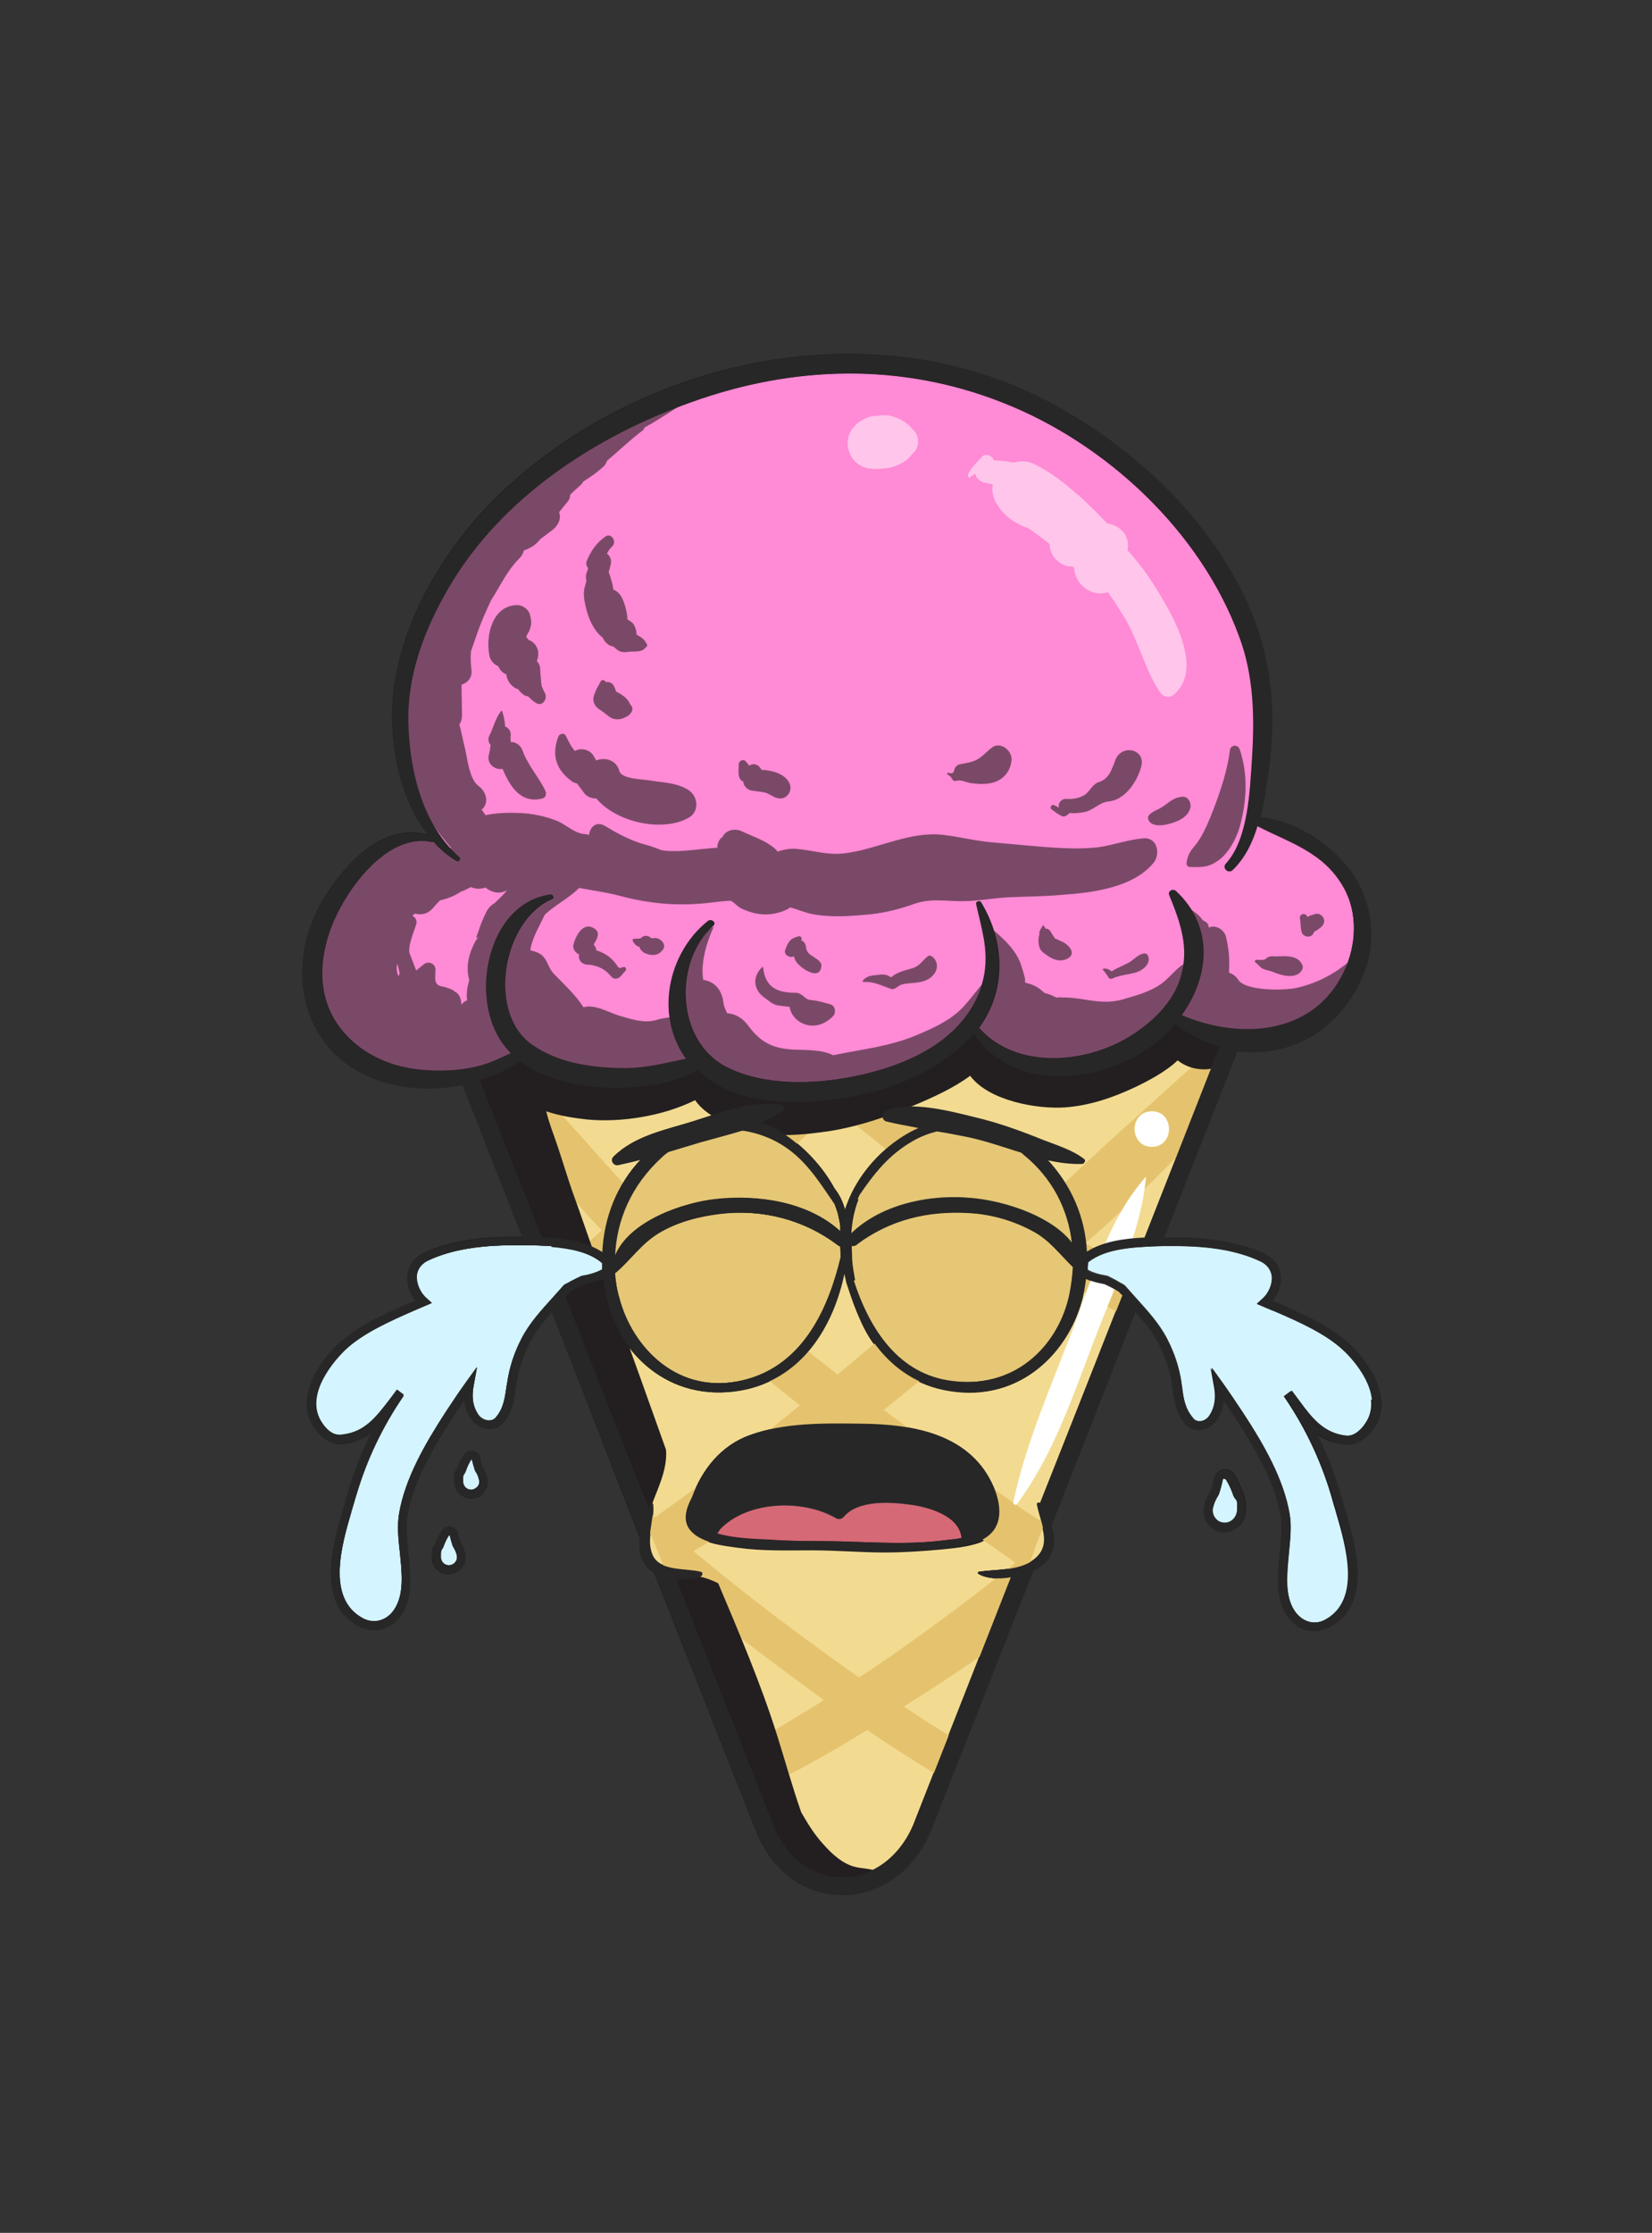 <?xml version="1.0" ?><svg enable-background="new 0 0 386.2 521.8" version="1.1" viewBox="0 0 386.2 521.8" xml:space="preserve" xmlns="http://www.w3.org/2000/svg" xmlns:xlink="http://www.w3.org/1999/xlink"><rect x="0" y="0" width="386.2" height="521.8" fill="#333333" stroke="none"/><g id="Layer_20"><path d="M316.4,207.6c-3.1-5.4-8.6-10.2-14.7-12.6c-0.9-0.6-1.8-1.1-2.7-1.5c-1.9-0.9-4-1.5-6.2-1.8   c1.1-5.8,3-12.8,2.2-18.5c0.7-10.3-1.4-21.9-6.6-30.8c-1.3-10.6-12.9-20.5-19.6-27.6c-9.4-9.9-20-16-32.7-20.5   c-7-2.5-26.7-13.7-34.2-7.2c-3.7-2.6-9.1-2.2-13.5-1.5c-8.6,1.4-17.5,1.9-26,4.3c-9.3,2.6-19,8.2-26.7,13.9   c-4.5,3.3-9.2,6.5-12.7,10.7c-6.9,2.7-11.5,9.6-15.4,15.7c-5.4,8.4-10.4,17.2-12.9,26.9c-1.9,7.7-1.7,16.3-0.1,24.1   c0.7,3.7,3.3,10.8,7.3,14c0,0-0.1,0.1-0.1,0.1c0.1,0.2,0.4,0.5,0.6,0.7c0.1,0.1,0.1,0.2,0.1,0.2c0.1,0.1,0.2,0.2,0.3,0.2   c0.5,0.4-0.2,1.1-0.7,0.7c-0.2-0.1-0.3-0.2-0.5-0.3c-0.1,0-0.1,0-0.2,0c-0.6-0.2-1.2-0.2-1.8-0.3c-0.3,0-0.7-0.1-1-0.1   c-4.8-0.6-10.4,1-12.7,5.4c-0.3,0.1-0.6,0.2-0.8,0.4c-6.6,5-10,13.3-11.6,21.3c-1.6,8.4,1.9,16,7.7,22c6.2,6.4,16.4,7.9,24.9,6.8   c5-0.7,11.3-2.4,15.6-5.9c4.2,6.8,14.9,6.9,22.5,6.1c6.3-0.7,13.2-0.6,19.1-3.2c0.5-0.2,0.9-0.5,1.4-0.7c5.2,5.3,12.3,6.7,19.6,6.9   c5.1,0.1,11.3,0.1,16.6-1.6c7.4,0.2,15.6-4.3,21.3-8.6c2.1-1.6,4.1-3.7,5.7-6.1c-0.2,0.9,0.1,2,0.7,2.7c9.1,9.7,24.5,10.3,35.6,3.8   c3-1.7,6-4.3,8.5-7.3c3.7,2.5,8.8,4.1,12.2,4.8c10.2,2.1,20.1,0.7,27.6-7.1C319.1,228.6,321.6,216.6,316.4,207.6z M228.5,237.5   c0.3-0.5,0.6-1,0.8-1.6c0.3,0.3,0.6,0.5,0.9,0.8C229.6,236.8,229,237.1,228.5,237.5z" fill="#FF8AD5"/></g><g id="shad"><path d="M289.8,175.1c-0.5-1.3-2.2-1-2.3,0.3c-0.5,4.5-2.2,9.5-3.8,13.7c-0.9,2.3-1.9,4.8-3.2,6.9   c-1.3,2.2-2.6,2.6-3.1,5.5c-0.1,0.6,0.2,1.1,0.8,1.1c3,0.1,4.5,0.1,7-1.8c2.2-1.8,3.8-4.8,4.6-7.5   C291.5,187.2,291.8,180.9,289.8,175.1z" fill="#231F20" opacity="0.6"/><path d="M317.8,224c-0.1-0.6-0.8-0.7-1.2-0.3c-4,3.5-7.9,5.8-13.2,7.1c-2.7,0.7-12.1,0.9-13.9-1.8   c-0.5-0.8-1.3-1.4-2.2-1.7c0.2-2.8,0-5.6-0.7-8.4c-0.4-1.6-2.3-2.8-3.8-2.2c-0.1,0-0.1,0.1-0.2,0.1c0-0.2-0.1-0.3-0.1-0.5   c-0.2-1-1.2-0.9-1.6-1.6c-1-1.5-2.8-2-3.6-3.4c-0.2-0.4-0.9-0.2-0.9,0.2c0.1,1.1,0,2.6,1.2,3.2c0.4,0.2,0.8,1.5,1.3,2.4   c-0.2,1-0.3,2-0.2,3c0.1,1,0.6,1.8,1.4,2.3c-0.2,1.5-0.2,3-0.1,4.5c0-0.1,0-0.2-0.1-0.3c-0.4-1.3-1.9-2.1-3.2-1.3   c-2.1,1.3-3.4,3.4-5.5,4.8c-2.7,1.8-5.8,2.6-8.9,3.5c-5.2,1.4-9-0.6-14.1-0.5c-0.8-0.1-1.2,0-1.1,0.1c-0.3-0.2-0.7-0.3-1-0.5   c-0.7-0.3-1.3-0.5-2-0.7c-1.2-1.2-2.6-2-4.3-2.3c-0.1-0.2-0.2-0.3-0.3-0.5c0.6,0.7-0.5-2.8-0.7-3.4c-1-3.4-3.8-6.1-6.4-8.3   c-0.7-0.6-1.9,0.2-1.4,1c1.8,3.1,0.2,6.4-0.2,9.6c0,0.3,0,0.5,0,0.7c-0.1,0-0.1,0.1-0.2,0.1c-2,2.1-3.6,4.5-5.6,6.6   c-2.9,3-6.9,4.8-10.7,6.4c-6.4,2.7-12.9,3.3-19.5,4.7c-2.6-1.3-6.1-1.2-8.9-1.3c-5-0.2-7.9-1.5-10.9-5.5c-1.3-1.8-3-2.9-5-3   c-0.4-0.8-0.8-1.7-0.9-2.6c-0.3-2.8-2.1-4.9-4.7-5.2c-0.7-4,0.9-9.1,2.4-12.3c0-0.1,0-0.1-0.1-0.1c-2.3,1.3-4.1,2.8-5.6,5   c-2.2,3.1-2.2,7-3.8,10.2c-1,1.9-0.7,4.4,0.8,5.8c-1.6,0.1-3.2,0.3-4.8,0.8c-2.8,0.8-6-0.3-8.7-1.1c-2.2-0.7-4.6-2.1-7-2.1   c-0.4,0-0.8,0.1-1.2,0.2c-1.8-2.9-4.6-5.4-6.8-7.7c-1.8-1.8-1.5-4.2-4.2-5.2c-0.5-0.2-1-0.3-1.4-0.4c0.2-2.5,2.1-5.7,3.4-8.4   c2.4-2.2,5.4-3.7,7.8-6c0.1-0.1,0.1-0.2,0.2-0.2c3.1,0.6,6.2,1,9.3,1.8c7.1,1.9,13.6,2.5,20.9,1.7c1.6-0.2,3.3-0.4,4.9-0.5   c0.8-0.1,1.6,1.2,2.8,1.8c3.4,1.6,6.6,1.9,10.1,0.5c1.8-0.7,0.6-1,2.5-0.4c2,0.7,3.7,1.3,5.9,1.5c3.4,0.4,6.8,0.2,10.2-0.1   c4.2-0.3,7.9-1.2,11.8-2.6c3.9-1.3,7-0.6,11.1-0.6c3.6,0,7.1-0.7,10.7-0.9c4.3-0.2,8.6-0.2,12.9-0.6c7-0.5,16.5-1.7,21.2-7.5   c1.6-2,0.9-5.9-2.3-5.7c-3.7,0.3-7.1,1.6-10.7,2.1c-4.3,0.5-8.7,0.2-13-0.1c-3.7-0.3-7.5-0.7-11.2-1c-4.1-0.3-7.9-1.3-12-1.8   c-7.9-0.9-15.2,3.3-22.9,4.3c-4.2,0.5-7.1-0.6-11.1-1c-1.7-0.2-3.2,0.1-4.7,0.6c-1.9-2.3-5.8-3.5-8.3-4.7c-1.6-0.8-3.8-0.4-4.6,1.3   c-0.5,0.3-0.9,0.9-1.1,1.6c-0.1,0.3-0.1,0.6-0.1,0.9c-3.1,0.2-6.3,0.7-9.4,0.8c-1.2,0-2.4,0-3.6-0.2c-1.3-0.5-2.6-1-3.8-1.3   c-3.3-0.9-6.4-2.5-9.3-4.3c0,0,0,0,0,0c-0.2-0.1-0.4-0.2-0.6-0.3c-1.9-0.8-3.1,0.7-3.3,2.3c-0.4-0.1-0.9-0.2-1.3-0.2   c-2.6-0.4-4.3-2.5-6.8-3.3c-2.4-0.9-5.4-1.5-7.9-1.6c-2.5-0.1-5.5-0.1-8.2,0.5c-0.3-0.4-0.6-0.9-0.9-1.3c0,0,0,0,0,0   c1.9-1.6,1-4.3-0.7-5.5c-2.2-1.6-2.6-6.3-3.2-8.8c-0.5-1.9-0.8-3.8-1.3-5.6c0.4-0.6,0.6-1.3,0.6-2.1c0-2.4-0.1-4.8-0.1-7.2   c1.5-0.5,2.6-1.7,2.3-3.7c-0.2-1.4-0.2-2.8-0.1-4.1c0.5-1.5,1.1-3.1,1.6-4.6c0.9-2.5,2-5,3.2-7.5c2.2-3.4,3.6-6.7,6.6-9.7   c0.5-0.5,0.8-1.1,1-1.8c0.1,0,0.2-0.1,0.4-0.1c1.1-0.5,1.9-0.9,2.8-1.8c0.2-0.2,0.4-0.5,0.6-0.7c0.9-0.7,1.9-1.4,2.8-2.1   c1.3-1,2.2-2.6,1.6-4.2c0.6-0.7,1.1-1.4,1.7-2.1c0.6-0.6,0.9-1.3,0.9-2c0.8-0.8,1.6-1.5,2.4-2.2c0.3-0.3,0.5-0.6,0.7-0.9   c1.6-1,3.2-2.1,4.6-3.4c0.5-0.4,0.7-0.9,0.9-1.4c2.7-2.3,5.3-4.8,8.2-7c0.3-0.2,0.5-0.5,0.6-0.8c4.4-2.4,8.5-5.5,13-7.8   c0.3-0.1,0.1-0.6-0.2-0.5c-5.3,1.7-10.2,4.4-15.3,6.4c-0.4,0.2-0.6,0.4-0.8,0.7c-2.2,0.9-4.7,1.4-6.8,2.6c-1.3,0.8-2.5,1.9-3.8,2.9   c-0.1,0-0.2,0-0.2,0.1c-3.2,1.8-7.3,3.4-10,5.9c-3.7,3.3-7.3,6.8-10.7,10.5c-6.8,7.4-13.9,16.4-17.7,25.8   c-3.5,8.8-5.6,18.2-4.5,27.7c1.1,9.6,5.9,17.1,11.9,24.1c-5.1-1.7-9.4-3.8-15.2-1.1c-5.4,2.5-9.3,7.2-11.4,12.7   c-0.4,1-0.6,1.9-0.9,2.9c-0.2,0.3-0.3,0.5-0.5,0.8c-0.1,0.1-0.1,0.2-0.1,0.4c-1,0.1-1.9,0.7-2.2,1.9c-3.6,10.2-0.9,23.4,7.3,30.7   c9.8,8.6,25.8,7.8,35.9,0.4c0.8-0.6,1.8-1.8,2.4-3.1c3.6,3.3,8.9,4.7,14.6,5.2c2.8,1.1,5.9,1.7,9.4,2.2c5.3,0.7,12.1,0.6,16-3.7   c0.2-0.2,0.4-0.5,0.5-0.8c1.4,2.2,3.8,3.8,6.5,3.1c3,2.3,6.7,3.8,10.4,4.6c2.1,0.4,4.3,0.3,6.4,0.2c1.2-0.1,2.4-0.1,3.5-0.1   c0.6,0,3.1,0.4,2.5-0.2c1.1,1.1,2.7,1.5,4.2,1.1c8-2.3,16.2-5.8,23.6-9.5c2.7-1.3,6.6-3.6,9.6-6.4c0,1.2,0.7,2.4,1.8,3.1   c5.9,3.9,13,7.5,20.3,6.2c4-0.7,7.6-2.2,11.3-4c2.9-1.4,6.4-2.7,7.5-5.9c1.9-0.9,4.1-2.1,6-3.4c-0.8,1.9,1.5,3.6,3.3,3.3   c0.2,0,0.4-0.1,0.6-0.1c3.8,4.2,10.4,5.4,15.8,4.1c6-1.5,14.9-4.2,18.3-9.7c0.4-0.6,0.3-1.3,0-1.8   C316.1,229.9,318.5,227.4,317.8,224z M92.9,225.2c0.2,0.9,0.5,1.7,0.5,2.4c-0.1,0.2-0.2,0.4-0.2,0.6   C92.7,227.2,92.6,226.2,92.9,225.2z M115.7,211c-0.7,0.4-1.4,1-1.9,1.9c-0.8,1.6-1.5,3.2-2,4.9c-0.6,1.4-0.6,1.7,0.2,1   c-0.7,0.7-1.1,1.6-1.5,2.5c-1.2,2.6-1.5,5.2-0.8,7.8c-0.5,1.6-0.7,3.2-0.5,4.7c-0.1,0-0.2,0-0.3,0.1c-0.4,0.2-0.7,0.5-1,0.9   c-0.1-1.3-0.5-2.6-1.5-3c-0.1-0.1-0.2-0.2-0.3-0.3c-0.9-0.5-1.8-0.8-2.9-1c-1.9-0.4-1.4-2.1-1.4-3.9c0-1.5-1.7-2.1-2.8-1.2   c-0.6,0.5-1.1,0.9-1.7,1.4c-0.5-1.3-1-2.6-1.5-3.9c-0.6-1.6,1-5.2,1.5-6.9c0.3-0.9-0.2-1.6-0.9-2c0.2-0.2,0.4-0.3,0.6-0.5   c1.5,0.4,3.1,0.1,4.3-1.4c0.5-0.6,1.1-1.2,1.6-1.7c1.8-0.4,3.5-1.1,4.8-2c0.9-0.3,1.6-0.7,2.4-1.1c1.1,0.5,2.3,0.5,3.4,0.1   c1.2,1,2.8,1.5,4.2,1c0.3-0.1,0.5-0.2,0.8-0.3C117.7,209.1,116.7,210,115.7,211z" fill="#231F20" opacity="0.6"/><path d="M127.5,184.8c-1.6-3.3-4-5.8-5.3-9.3c-0.5-1.4-1.6-2.1-2.8-2.1c0-0.6-0.1-1.1,0-1.7   c0-0.9-0.5-1.6-1.3-1.9c-0.1-1.2-0.3-2.4-0.7-3.6c0-0.1-0.2-0.1-0.2-0.1c-1.4,1.7-1.8,3.9-2.8,5.8c-0.4,0.8-0.2,1.7,0.3,2.2   c-0.1,0.7-0.2,1.5-0.4,2.2c-0.6,2.1,1.3,3.7,3.2,3.4c1.7,4.1,4.3,8.2,9.3,6.9C127.6,186.4,127.8,185.5,127.5,184.8z" fill="#231F20" opacity="0.6"/><path d="M160.9,184.6c-2.7-1.7-5.8-1.7-8.9-2.2c-1.5-0.3-6.7-0.3-7.2-2.2c-0.7-2.6-3.3-3.3-5.4-2.5   c-0.2-0.3-0.4-0.6-0.6-1c-0.9-1.6-3-2-4.4-1.2c-0.9-1-1.5-2.3-2.1-3.5c-0.4-0.9-1.6-0.5-1.8,0.2c-1.6,4.3-0.5,7.7,3.2,10.4   c0.4,0.3,0.8,0.4,1.2,0.5c0.6,0.8,1.2,1.6,1.8,2.4c0.6,0.7,1.6,1.1,2.7,1.1c4.8,5.7,15.6,7.9,21.6,4.5   C163.5,189.7,163.3,186.1,160.9,184.6z" fill="#231F20" opacity="0.6"/><path d="M127.4,162C127.4,162,127.4,162,127.4,162c-0.3-0.6-0.6-1.2-0.8-1.8c0-0.2,0-0.4-0.1-0.7   c0-1-0.2-1.9-0.2-2.9c0-0.9-0.3-1.6-0.8-2.1c0.9-2.3-0.1-4.3-2-5c-0.2-0.3-0.3-0.5-0.5-0.7c0.2-0.5,0.5-0.9,0.7-1.3   c0.6-1.4,0.6-2.4,0.2-3.8c-0.3-1.3-1.7-2.3-3-2.3c-5.8,0.1-7.4,7.1-6.5,11.7c0.2,1.3,1.1,2.2,2.1,2.6c0.4,1,1.1,1.6,1.9,1.9   c0,0.1,0,0.1,0,0.2c0.2,1.5,1.4,2.9,2.8,3.3c0.2,0.4,0.5,0.7,0.9,1c0.4,0.4,0.8,0.6,1.3,0.6c0.6,0.5,1.1,1.1,1.8,1.5   C126.7,165.3,128.1,163.4,127.4,162z" fill="#231F20" opacity="0.6"/><path d="M151,150.2c-0.3-0.8-1.3-1.4-2.2-1.9c0-0.6-0.1-1.3-0.5-2.1c-0.3-0.6-0.9-1.1-1.6-1.4   c-0.1-1.9-0.7-3.8-1.2-4.9c-0.4-0.9-1.2-1.8-2.1-2.1c-0.2-1.4-0.6-2.8-1.1-4.1c0.2-0.6,0.3-1.2,0.5-1.9c0.2-1-0.2-1.9-0.9-2.4   c0.3-0.7,0.7-1.2,1.3-1.8c1-1.1-0.3-3.2-1.7-2.2c-2.1,1.5-3.3,3.3-4.3,5.6c-0.3,0.7-0.1,1.3,0.3,1.8c-0.1,0.3-0.2,0.6-0.3,0.9   c-0.3,0.7-0.3,1.4-0.1,2c-0.2,0.8-0.5,1.8-0.5,1.9c-0.3,1.7,0.1,3.3,0.5,4.9c0.6,2.3,1.8,5,3.8,6.5c0.4,1,1.2,1.8,2.4,2.1   c0.1,0,0.1,0,0.2,0c0.1,0.2,0.2,0.3,0.4,0.4c1,1,1.9,1,3.2,0.8c1.2-0.1,3.1,0.2,3.8-1C151.4,151.2,151.4,150.5,151,150.2z" fill="#231F20" opacity="0.6"/><path d="M147.3,164.6c-0.5-1.4-1.9-2.3-3.3-3c-0.1-0.5-0.3-0.9-0.5-1.3c-0.4-0.8-1.2-1-1.9-0.9   c-0.2-0.5-0.9-0.7-1.2-0.1c-0.5,0.9-1,1.7-1.3,2.6c-0.1,0.2-0.2,0.5-0.3,0.8c-0.3,1.2,0.2,2.3,1.2,3c0.8,0.5,1.6,1.1,2.3,1.7   c1.1,0.9,2.7,0.9,3.9,0.2C147.5,167.1,148.5,165.6,147.3,164.6z" fill="#231F20" opacity="0.6"/><path d="M260.8,177.5c-0.9,2.2-1.4,4.5-4,5.3c-1.3,0.4-2,2-3,2.8c-1.4,1-3.1,1.2-4.7,1.1   c-1,0-1.9,1.1-1.5,2c-0.4-0.1-0.7-0.3-1.1-0.5c-0.7-0.4-1.2,0.6-0.6,1c0.8,0.6,1.5,1.1,2.3,1.5c0.4,0.2,0.8,0.1,1.1-0.1   c0.4-0.3,0.6-0.4,0.7-0.6c1.1,0.1,2.2,0,3.4-0.2c2.2-0.4,3.6-2.3,5.7-2.5c3.9-0.3,6.8-4.7,7.7-8.2   C267.9,175.1,262.3,173.8,260.8,177.5z" fill="#231F20" opacity="0.6"/><path d="M276.3,186.2c-2.3,0.2-3.4,1.8-5.3,2.8c-0.6,0.3-2.9,1.2-2.6,2.3c0.4,1.8,2.8,1.7,4.2,1.4   c2.3-0.5,5.1-1.5,5.7-4C278.5,187.5,277.7,186,276.3,186.2z" fill="#231F20" opacity="0.6"/><path d="M184.5,182.9c-1.1-2.1-4-2.9-6.5-3c-0.4-0.9-1.4-1.6-2.4-1.2c-0.2,0.1-0.4,0.2-0.5,0.2   c-0.2-0.3-0.5-0.7-0.8-1c-0.5-0.6-1.6-0.1-1.6,0.7c0,0.8-0.1,1.7,0,2.5c0.1,0.7,0.4,1.3,1.1,1.6c0,0.1,0,0.2,0,0.3   c0.2,0.8,0.9,1.5,1.7,1.7c1.1,0.2,2.2,0.3,3.3,0.5c1.1,0.3,1.8,1,2.9,1.3C183.8,187.1,185.5,184.9,184.5,182.9z" fill="#231F20" opacity="0.6"/><path d="M231.9,174.7c-1.1,0.8-2.1,2-3.3,2.7c-1.4,0.8-2.7,0.9-4.2,1.2c-0.6,0.1-1.2,0.7-1.3,1.3   c-0.2,1.1-0.9,0.8-1.4,0.7c-0.2,0-0.4,0.3-0.2,0.4c0.5,0.2,0.9,0.6,1.1,1.1c0.2,0.3,0.6,0.5,0.9,0.4c1-0.4,2.3,0.3,3.4,0.5   c1.4,0.2,2.7,0.3,4.2,0.1c3.1-0.4,5.2-2.6,5.4-5.7C236.4,175.1,233.7,173.3,231.9,174.7z" fill="#231F20" opacity="0.6"/><path d="M194.1,234.7c-1.5-0.4-3-0.9-4.6-1c-1.4-0.1-1.9-1.7-3.5-1.7c-4.1,0-7.1-1.1-7.6-5.9   c0-0.1-0.1-0.2-0.2-0.1c-2.4,2.2-2.1,5.4,0.6,7.2c1.1,0.8,2,1.7,3.4,1.8c0.8,0.1,1.6,0.2,2.4,0.3c0.2,1.6,1.4,3.1,2.9,3.8   c2.7,1.3,5.5,0.3,7.4-1.8C195.5,236.4,195.2,235,194.1,234.7z" fill="#231F20" opacity="0.6"/><path d="M217.7,223.4c-0.2-0.1-0.5-0.1-0.7,0c-1.5,1.1-1.8,2.3-3.8,2.9c-1.8,0.5-3.5,0.9-4.9,2.1   c-0.3-0.2-0.5-0.3-0.9-0.5c-1-0.3-1.9-0.1-2.9,0c-1.1,0.1-2.2,0.4-2.8,1.3c-0.1,0.1,0,0.3,0.2,0.3c2.4-0.2,4.3,0.9,6.4,1.6   c0.8,0.3,1.5-0.6,2.2-0.9c1-0.4,2.1-0.4,3.2-0.5c1.8-0.2,3.4-0.5,4.6-2C219.4,226.4,219.3,224.4,217.7,223.4z" fill="#231F20" opacity="0.6"/><path d="M190.6,223.9c-1.2-0.9-2-1-2.2-2.7c-0.1-0.7-0.5-1.3-1.1-1.4c0-0.1,0.1-0.2,0.1-0.3   c0.1-0.4-0.3-0.8-0.7-0.7c-0.6,0.2-1.4,0.4-1.9,0.9c-0.6,0.6-0.9,1.4-1.2,2.2c-0.5,1.1,0.8,1.9,1.7,1.7c0.1,0,0.2-0.1,0.3-0.1   c0.2,0.8,0.6,1.5,1.3,2.1c0.8,0.8,2.8,2.1,4,1.8c0.8-0.2,1-0.8,1.1-1.5C192.2,224.9,191.2,224.3,190.6,223.9z" fill="#231F20" opacity="0.6"/><path d="M145.7,226c-1.1,0.3-0.9,0.4-1.6-0.6c-0.5-0.7-1.1-1.3-1.7-1.8c-0.9-0.7-1.9-1.2-3-1.5   c0-0.2,0-0.3-0.1-0.5c-0.1-0.3-0.3-0.6-0.5-0.9c0.8-1.3,1.7-2.9,0-3.8c-2.5-1.5-4.2,1.8-4.7,3.7c-0.3,0.9,0.2,1.8,1,2.3   c0.1,0.1,0.2,0.1,0.3,0.2c-0.3,1.2,0.6,2.2,1.7,2.3c2.3,0.1,4.2,0.9,5.7,2.7c0.5,0.7,1.3,0.8,2,0.3c0.6-0.5,0.9-1,1.4-1.5   C146.6,226.5,146.2,225.8,145.7,226z" fill="#231F20" opacity="0.6"/><path d="M154.7,219.9c-0.7-0.7-1.4-0.8-2.3-0.6c-0.2-0.1-0.5-0.3-0.6-0.4c-0.6-0.3-1.4-0.3-1.8,0.2   c-0.3,0.4-1.4,0.2-1.9,0.3c-0.2,0-0.2,0.2-0.2,0.4c0.4,0.9,0.9,1.3,1.6,1.5c0.2,0.7,0.7,1.2,1.4,1.5c1.4,0.6,3,0.6,4-0.8   C155.5,221.4,155.3,220.5,154.7,219.9z" fill="#231F20" opacity="0.6"/><path d="M250.4,222c-0.8-1.6-2.3-2-3.8-2.7c-0.3-0.6-0.7-1-1-1.6c-0.2-0.4-0.7-0.7-1.2-0.7   c0,0-0.2-0.4-0.4-0.7c-0.1-0.1-0.2-0.1-0.2,0c-0.5,0.8-0.9,1.2-0.8,2c-0.2,0.7-0.3,1.3-0.2,2.1c0.2,1.4,0.5,1.8,1.6,2.6   c1.6,1.2,3.6,2.1,5.5,0.8C250.6,223.3,250.7,222.6,250.4,222z" fill="#231F20" opacity="0.6"/><path d="M268.4,223.4c-0.1-0.3-0.4-0.6-0.8-0.6c-1.5,0.1-2.5,1.5-3.8,2.2c-1.3,0.7-2.7,1.2-3.9,2   c-0.6-0.4-1.2-0.8-2-0.6c-0.1,0-0.1,0.2-0.1,0.2c0.5,0.5,1,1.3,1.4,1.9c0.2,0.3,0.7,0.3,1,0.1c1.8-0.8,3.7-0.8,5.5-1.4   C267.3,226.7,269.1,225.1,268.4,223.4z" fill="#231F20" opacity="0.6"/><path d="M304.5,225.6c-1-2.4-3.8-2.2-6-2.1c-0.9,0-1.8-0.2-2.5,0.5c-0.5,0.5-1.6,0.3-2.3,0.3   c-0.3,0-0.5,0.4-0.2,0.6c0.5,0.4,0.9,0.9,1.4,1.3c0.7,0.5,1.9,0.6,2.6,0.9c1.9,0.8,4.9,1.7,6.5,0.1   C304.4,226.8,304.7,226.1,304.5,225.6z" fill="#231F20" opacity="0.6"/><path d="M309.5,214.8c-0.2-0.6-0.6-1-1.2-1.2c-0.3-0.1-0.6-0.1-0.9,0c-0.4,0.2-0.5,0.2-0.3,0.1   c-0.2,0.1-0.4,0.1-0.6,0.2c-0.3,0.1-0.6,0.2-0.8,0.4c-0.1-0.1-0.1-0.2-0.2-0.3c-0.6-0.8-1.8-0.3-1.6,0.7c0.2,1,0.1,2.1,0.4,3.1   c0.3,1.2,2.1,1.5,2.7,0.4c0.1-0.3,0.3-0.5,0.4-0.6c0,0,0,0,0,0c0.1,0,0.2-0.1,0.3-0.1c0.4-0.3,0.9-0.6,1.3-1   C309.5,216,309.7,215.3,309.5,214.8z" fill="#231F20" opacity="0.6"/></g><g id="light"><path d="M213.2,100.2c-1-1.4-2.6-2.2-4.2-2.8c-1.4-0.5-2.8-0.4-4.2-0.2c-0.7,0-1.4,0.1-2.1,0.4   c-3.1,1.3-5.3,4.1-4.3,7.6c1,3.6,4.3,4.8,7.6,4.3c-1.5,0.2,0.2,0,0.4,0c1.5-0.1,2.7-0.4,4.1-1.1c1.1-0.6,2.1-1.3,2.8-2.4   C215.1,104.7,215.1,101.6,213.2,100.2z" fill="#FFFFFF" opacity="0.5"/><path d="M270.4,137.7c-1.8-2.9-4.1-6.2-6.8-9.1c0-0.3,0.1-0.5,0.1-0.8c0.2-3.1-2.2-5.1-4.9-5.5   c-0.6-0.6-1.2-1.3-1.7-1.8c-1.2-1.2-2.4-2.4-3.7-3.6c-0.5-0.5-1-1-1.6-1.4c-3-2.7-6.3-5.2-9.7-6.9c-1.7-0.9-3.5-1-5.1-0.5   c-1.5-0.3-3-0.5-4.6-0.5c-0.1-0.2-0.2-0.3-0.3-0.5c-0.5-0.8-1.9-1.2-2.6-0.3c-1.2,1.4-2.5,2.4-3.2,4.1c-0.2,0.5,0.3,0.9,0.7,0.5   c0.3-0.3,0.7-0.5,1-0.7c0.2,1.2,1.4,2.1,2.7,2.2c0.5,0.1,1,0.2,1.4,0.3c-0.3,1.4,0,2.9,0.8,4.4c1.8,3,4.4,4.8,7.6,5.9   c1.4,1,2.8,2,4.1,3c0.3,0.2,0.5,0.4,0.8,0.7c-0.1,2.7,2.6,5.4,5.3,5.2c0,0,0,0,0,0c0.1,0.1,0.2,0.1,0.3,0.2   c0.1,0.1,0.1,0.1,0.1,0.2c0.3,4.1,4.4,6.8,7.9,5.6c1.4,1.9,2.6,3.9,3.5,5.3c3.6,5.7,5,12.6,8.7,18.1c0.8,1.2,2.3,1.4,3.4,0.4   C281.4,156,274.1,143.7,270.4,137.7z" fill="#FFFFFF" opacity="0.5"/></g><g id="a"/><g id="a_shad"/><g id="a_light"/><g id="b"/><g id="b_shad"/><g id="c"/><g id="c_shad"/><g id="c_lght"/><g id="d"/><g id="d_shad"/><g id="d_lght"/><g id="Layer_28_copy"><g><g id="XMLID_1_"><g><path d="M320.8,327c0.2,1.9-0.1,3.8-1.4,5.6c-0.5,0.7-2.4,3.1-4.7,2.9c-5.2-0.6-7.9-4-10.9-8.1l-1.8-2.4      l-1.6,1.2c5.2,7.7,9.1,16,11.5,24.7c0.2,0.7,0.4,1.5,0.7,2.4c2.4,8.2,5.9,20.6-2.7,25.2c-2.6,1.4-5.5,0.5-7.2-2      c-2.4-3.5-1.8-8.5-1.4-13.3c0.3-3.2,0.7-6.5,0.2-9.4c-1.4-8.2-6-16.2-10.9-23.7c-1.6-2.4-3.2-4.8-4.7-6.9l-2.6-3.6l0.8,4.4      c0.5,2.7,0.1,4.9-1.1,6.7c-0.6,0.8-1.6,1.4-2.5,1.4c-0.6,0-1.2-0.2-1.6-0.8c-1.8-2.1-2.2-4.4-2.6-7.2l-0.1-1.1      c-0.5-3.4-1.6-6.8-3.3-10.1c-1.9-3.7-4.7-6.7-7.4-9.7c-0.8-0.9-1.6-1.8-2.4-2.7l-0.1-0.1l-0.1-0.1c-0.6-0.4-1.3-0.7-1.9-1.1      c-0.6-0.3-1.3-0.7-1.9-1l-0.3-0.1c-1.8-0.3-3.3-0.7-4.5-1.4c0-0.6,0.1-1.2,0.1-1.9c3.2-2.7,8.3-3.4,13-3.7      c1.6-0.1,3.1-0.1,4.5-0.2l0.5,0c0.8,0,1.6,0,2.5,0c8.4,0,15,1.2,20.1,3.5c1.6,0.7,2.5,1.9,2.8,3.4c0.3,1.9-0.6,4.1-2.3,5.5      l-1.2,1.1l2.1,0.9c0.7,0.3,1.4,0.6,2.2,0.9c5.4,2.3,12,5.2,16.2,9.3C315.6,317,320.2,321.8,320.8,327z" fill="#D4F4FF"/><path d="M314.3,315.8c-4.2-4.1-10.9-7-16.2-9.3c-0.8-0.3-1.5-0.6-2.2-0.9l-2.1-0.9l1.2-1.1      c1.6-1.4,2.5-3.6,2.3-5.5c-0.2-1.5-1.2-2.7-2.8-3.4c-5.2-2.4-11.7-3.5-20.1-3.5c-0.8,0-1.7,0-2.5,0l-0.5,0      c-1.4,0-2.9,0.1-4.5,0.2l-0.1-2c0.2,0,0.4,0,0.6,0l17.6-44.6c-3.6-1.1-7.1-2.9-10.4-5.3l1.6-2.2c13.6,5.8,30.9,4.8,38-10.2      c2.9-6.1,3.3-13.7-0.1-19.7c-4.6-8.2-12.5-10.4-20.1-14.3l0.6-2.1c9,0.8,18.8,7.7,22.9,15.4c3.8,7.2,4,15.5,0.5,22.9      c-3.6,7.5-10,13.6-18.2,15.7c-3.7,0.9-7.2,1.1-10.6,0.7c-0.1,0.2-0.1,0.4-0.2,0.5l-16.9,43c0.8,0,1.5,0,2.3,0      c8.7,0,15.5,1.2,21,3.7c2.2,1,3.6,2.8,3.9,5c0.3,2.1-0.4,4.4-1.9,6.1c0.5,0.2,1,0.4,1.4,0.6c5.6,2.4,12.4,5.4,16.9,9.8      c3.5,3.4,6.6,8,7,12.4l-2,0.2C320.2,321.8,315.6,317,314.3,315.8z" fill="#231F20"/><path d="M106.7,201.2c-2-1.2-3.8-2.7-5.3-4.4c-0.1,0-0.2,0-0.3,0c-0.4-0.1-0.8-0.1-1.2-0.2l0.2-1.4      c-7.2-9.1-9.4-23.3-8.1-33.9c2.1-16.6,11.6-32.6,23.2-44.3c32.8-32.8,87.1-45.1,129-23.6c21.1,10.9,41.1,29.7,49.3,52.5      c4,11,4.5,22,3,33.4c-0.5,3.6-1,7.6-2,11.6l-0.6,2.1c-1.2,3.9-3,7.6-5.8,10.3c-1,1-2.5-0.5-1.5-1.5c5.3-5.8,5.6-17.4,6.1-24.8      c0.6-9.6,0.4-19.1-3-28.2c-9-24.6-31.1-45.2-55.3-54.7c-23.8-9.4-48.9-8.7-72.8-0.1c-22.5,8-44.5,22.3-56.8,43.3      c-5.8,9.9-9.9,20.9-9.5,32.5c0.4,10.9,3.4,23.1,11.9,30.6C107.9,200.7,107.3,201.5,106.7,201.2z" fill="#231F20"/><path d="M285.8,345.7c0-0.2,0.3-0.3,0.4-0.3c0.1,0,0.3,0,0.4,0.2c0.6,1.1,1.2,2.2,1.6,3.4c0.1,0.4,0.3,0.7,0.5,1      c0.2,0.2,0.3,0.5,0.4,0.6c0.2,0.6,0.1,1.3,0.1,2l0,0.2c-0.1,1.7-1.3,3-2.9,3l0,1v-1c-0.9,0-1.7-0.4-2.2-1.1      c-0.6-0.7-0.8-1.7-0.6-2.6c0.3-1.2,0.7-2,1.3-3l0.1-0.2C285.4,347.9,285.6,346.7,285.8,345.7z" fill="#D4F4FF"/><path d="M291.1,350.2c0.2,0.9,0.2,1.8,0.2,2.6l0,0.2c-0.1,2.8-2.2,4.9-4.9,4.9h0c-1.5,0-2.9-0.7-3.8-1.9      c-1-1.2-1.3-2.8-0.9-4.3c0.3-1.4,0.8-2.4,1.5-3.5c0.3-1,0.6-2.1,0.8-3c0.2-1.1,1.2-1.9,2.4-1.9c0.9,0,1.7,0.5,2.2,1.2      c0.7,1.2,1.4,2.5,1.8,3.8c0,0.1,0.2,0.3,0.3,0.5C290.7,349.4,291,349.8,291.1,350.2z M289.2,353l0-0.2c0-0.7,0.1-1.4-0.1-2      c0-0.2-0.2-0.4-0.4-0.6c-0.2-0.3-0.4-0.6-0.5-1c-0.4-1.2-1-2.4-1.6-3.4c-0.1-0.1-0.3-0.2-0.4-0.2c-0.1,0-0.4,0-0.4,0.3      c-0.2,1-0.5,2.2-0.9,3.4l-0.1,0.2c-0.6,0.9-1,1.8-1.3,3c-0.2,0.9,0,1.8,0.6,2.6c0.5,0.7,1.4,1.1,2.2,1.1v1l0-1      C287.9,355.9,289.2,354.7,289.2,353z" fill="#231F20"/><path d="M313.7,350.3c0.2,0.7,0.4,1.5,0.7,2.3c2.5,8.8,6.4,22.2-3.7,27.5c-1.1,0.6-2.3,0.9-3.6,0.9      c-2.4,0-4.7-1.3-6.2-3.5c-2.8-4.1-2.2-9.4-1.7-14.6c0.3-3.2,0.6-6.2,0.2-8.8c-1.3-7.8-5.9-15.6-10.6-22.9      c-0.9-1.4-1.8-2.7-2.7-4c-0.2,1.7-0.7,3.3-1.6,4.6c-1,1.4-2.6,2.2-4.2,2.2c-1.2,0-2.3-0.5-3.1-1.4c-2.2-2.5-2.6-5.3-3-8.2      l-0.1-1c-0.5-3.2-1.5-6.4-3.1-9.5c-1.4-2.7-3.4-5.2-5.5-7.5l-19.6,49.9l-2,0.4c-0.4-1.7-1-3.4-1.3-5.1c-0.1-0.4,0.4-0.6,0.7-0.3      c0,0,0,0,0,0l19-48.4c-0.2-0.3-0.5-0.5-0.8-0.8c-0.6-0.3-1.1-0.7-1.7-1l0.9-1.8c0.6,0.3,1.3,0.7,1.9,1.1l0.1,0.1l0.1,0.1      c0.8,0.9,1.6,1.8,2.4,2.7c2.7,3,5.5,6,7.4,9.7c1.7,3.3,2.8,6.7,3.3,10.1l0.1,1.1c0.4,2.7,0.7,5.1,2.6,7.2c0.4,0.5,1,0.8,1.6,0.8      c0.9,0,1.9-0.5,2.5-1.4c1.2-1.8,1.6-4,1.1-6.7l-0.8-4.4l2.6,3.6c1.6,2.2,3.1,4.5,4.7,6.9c4.8,7.4,9.5,15.5,10.9,23.7      c0.5,2.9,0.1,6.2-0.2,9.4c-0.5,4.8-1,9.8,1.4,13.3c1.7,2.5,4.6,3.3,7.2,2c8.7-4.6,5.1-17,2.7-25.2c-0.2-0.8-0.5-1.6-0.7-2.4      c-2.4-8.7-6.2-17-11.5-24.7l1.6-1.2l1.8,2.4c3.1,4,5.7,7.5,10.9,8.1c2.3,0.3,4.2-2.1,4.7-2.9c1.3-1.8,1.6-3.8,1.4-5.6l2-0.2      c0.3,2.4-0.2,4.8-1.7,7c-0.8,1.1-3,3.7-6,3.7c-0.2,0-0.4,0-0.6,0c-2.8-0.3-5-1.3-6.8-2.8C310.2,339.7,312.2,345,313.7,350.3z" fill="#231F20"/><path d="M273.4,209.1c-0.4-0.9,0.9-1.4,1.5-0.9c9.1,8.5,7.7,20.2,1.4,29l-1.6,2.2c-2.5,3-5.6,5.6-9,7.4      c-12.7,6.9-29.6,7.4-38.1-5.2l1.2-1.5c8.7,9.9,24.9,8.5,35.3,2.1c5.2-3.2,10.2-7.9,12-13.9C278.2,221.5,276,215.5,273.4,209.1z" fill="#231F20"/><path d="M224.8,359.5c-1.5,0.3-3.1,0.4-4.4,0.6c-8.2,1-16.3,0.4-24.5,0.2c-5.2-0.1-10.5,0-15.8-0.3      c-4-0.2-8.6-0.3-12.6-1.5c0.3-0.3,0.5-0.6,0.7-1c6.4-6.8,19.5-7.2,27.2-2.7c0.7,0.4,1.4,0.2,1.9-0.4c3.3-3.8,10.6-3.4,15.1-2.8      C216.8,352.1,224.4,354.1,224.8,359.5z" fill="#D66976"/><path d="M199.6,299.4c3.2,10.1,9.6,21.3,22,23.3c15.6,2.5,25.9-8.2,28.4-20.2c0.4-2.1,0.7-4.2,0.8-6.3      c-3.1-3-5.5-6.4-9.6-8.5c-4.5-2.4-9.5-3.8-14.5-4.1c-9.7-0.6-18.7,1.5-26.6,7.5l-1.4-2.3c7.7-7.8,20.5-9.8,30.7-8.4      c6.3,0.9,16.5,4,21.3,10.2c-0.9-7.8-4.5-15.2-11.5-20.8c-0.1-0.1-0.2-0.2-0.3-0.3c-4.1-1.3-8.1-2.8-12.2-3.6      c-2.5-0.5-5.1-1-7.6-1.4c-1.9,0.5-3.8,1.2-5.7,2.3c-5.7,3.3-9.1,7.9-12.4,12.6c-0.2,0.4-0.3,0.8-0.5,1.2l-2-0.5      c2.9-6.9,8.9-13.1,16.1-16.3c-2.5-0.4-4.9-0.9-7.4-1.5c-1.4-0.3-1.1-2.1,0-2.6c5.6-2.3,14.9,0.2,20.7,1.6      c5.5,1.3,10.7,3.1,15.9,5.3c3.1,1.3,7,2.4,9.6,4.5c0.4,0.3,0,0.9-0.4,0.9c-2.8,0.1-5.5-0.2-8.3-0.9c5.8,6.2,8.8,13.7,9.3,21.6      c3.6-2.3,8.5-3,12.9-3.3l0.1,2c-4.7,0.3-9.7,1-13,3.7c0,0.6,0,1.2-0.1,1.9c1.2,0.6,2.7,1.1,4.5,1.4l0.3,0.1      c0.6,0.3,1.3,0.6,1.9,1l-0.9,1.8c-0.6-0.3-1.1-0.6-1.7-0.9c-1.6-0.3-3-0.7-4.3-1.2c-0.2,1.4-0.4,2.7-0.7,4.1      c-3,12.6-14.3,24.7-31,22c-7.6-1.2-13.2-5.2-17.2-10.3c-2.5-3.2-4.4-6.9-7-15.2L199.6,299.4z" fill="#231F20"/><path d="M198.7,288.4c0.2-1.5,0.3-2.9,0.6-4.4c0.3-1.2,0.7-2.5,1.1-3.6c0.1-0.4,0.3-0.8,0.5-1.2      c3.3-4.8,6.6-9.3,12.4-12.6c1.9-1.1,3.8-1.8,5.7-2.3c2.6,0.4,5.1,0.9,7.6,1.4c4,0.9,8.1,2.3,12.2,3.6c0.1,0.1,0.2,0.2,0.3,0.3      c7,5.6,10.6,13,11.5,20.8c-4.8-6.2-15-9.3-21.3-10.2c-10.2-1.5-23,0.6-30.7,8.4C198.7,288.6,198.7,288.5,198.7,288.4z" fill="#E5C776"/><path d="M198.8,291c0.4,0.3,0.8,0.3,1.3,0c7.9-6,16.9-8.1,26.6-7.5c5,0.3,10,1.7,14.5,4.1      c4.1,2.1,6.5,5.5,9.6,8.5c-0.1,2.1-0.4,4.2-0.8,6.3c-2.5,12-12.8,22.7-28.4,20.2c-12.5-2-18.8-13.2-22-23.3      c-0.2-1.7-0.5-3.3-0.7-5C198.9,293.3,198.9,292.2,198.8,291z" fill="#E5C776"/><path d="M171.5,325.2c15.8-1.9,23.4-15.6,25.8-27.9l0.5,2.3c2.7,8.3,4.5,12,7,15.2c4,5.1,9.6,9.1,17.2,10.3      c16.7,2.7,28-9.4,31-22c0.3-1.4,0.5-2.7,0.7-4.1c1.2,0.5,2.6,0.9,4.3,1.2c0.6,0.3,1.1,0.6,1.7,0.9c0.6,0.3,1.1,0.6,1.7,1      c0.2,0.3,0.5,0.6,0.8,0.8l-19,48.4c0,0,0,0,0,0c-0.3-0.3-0.8-0.2-0.7,0.3c0.3,1.7,0.9,3.4,1.3,5.1c0.7,3,0.8,5.8-2.3,8      c-3.5,2.4-8.5,2-12.5,2.6c-0.2,0-0.2,0.4-0.1,0.5c1.8,1.1,4.7,1.3,7.5,0.8l-22.7,57.8c-3.2,7.6-9.6,12.3-16.7,12.3      c-3.4,0-6.6-1.1-9.4-3.1c-2.7-2-5-4.9-6.5-8.5l-22.9-58c2,0.1,4.1-0.1,5.7-0.7c0.5-0.2,0.6-1,0-1.1c-3.5-0.9-9.8,0-11.4-4.1      c-0.5-1.3-0.6-2.6-0.5-4c0.2-2.6,1-5.2,0.7-7.7c0-0.2-0.4-0.4-0.5-0.1c-0.2,0.3-0.4,0.7-0.5,1l-19.4-49.3      c0.4-0.4,0.7-0.8,1.1-1.2c1.1-0.7,2.3-1.3,3.4-1.8c1.7-0.3,3.1-0.7,4.4-1.3c0.1,1.1,0.3,2.3,0.5,3.4      C143.8,315,155,327.2,171.5,325.2z M229,360.3c5.4-2.3,5.4-7.5,3.4-12.4c-5.2-12.8-18.8-15.1-31.1-15.2      c-8.6-0.1-17.9-0.3-26.1,2.7c-6.6,2.4-11.1,8-13.4,14.4c-1.3,2.5-2.3,5.4-0.6,7.6c2.3,3.1,7.7,3.7,11.2,4.1      c5.7,0.8,11.5,0.6,17.3,0.6c5.7,0,11.4,0.5,17.1,0.5c4.4,0,8.8-0.3,13.2-0.7C223,361.8,226.3,361.5,229,360.3z" fill="#F2DB91"/><path d="M196.5,293.9c-2.7,11.2-8.4,25.1-22.6,28.6c-15.5,3.9-26.2-7.7-29.2-19.2c-0.5-2-0.8-3.9-1-5.9      c0.1,0,0.2-0.1,0.2-0.1c3.5-3,5.9-6.7,10-9.2c4.3-2.6,9.4-4,14.3-4.5c9.9-1.1,19.7,1.3,27.7,7.4c0.2,0.1,0.3,0.2,0.5,0.2      C196.5,292.1,196.5,293,196.5,293.9z" fill="#E5C776"/><path d="M196.5,286.5c0,0.4,0,0.9,0,1.3c-7.7-7-19.5-8.6-29.2-7.5c-7.4,0.9-20.2,5-23.5,13.4      c0.3-8.6,3.9-16.8,10.9-23.2c0.5-0.5,1-0.9,1.6-1.3c2.4-0.7,4.9-1.5,7.3-2.2c3.2-0.9,6.7-1.8,10-2.8c2.2,0.3,4.5,1,6.8,2      c7.2,3.3,10.9,9.4,14.8,15.2c0.3,0.8,0.6,1.6,0.8,2.4C196.1,284.6,196.3,285.5,196.5,286.5z" fill="#E5C776"/><path d="M182.8,258.3c-0.6-0.1-1.2-0.2-1.8-0.2l0-0.6c4.9,0.4,10,0.1,14.7-0.5c11.5-1.6,23.2-5.9,31.3-14.6      c0.2-0.2,0.4-0.4,0.6-0.7c8.5,12.6,25.4,12.1,38.1,5.2c3.4-1.9,6.5-4.4,9-7.4c3.3,2.4,6.7,4.2,10.4,5.3l-17.6,44.6      c-0.2,0-0.4,0-0.6,0c-4.5,0.2-9.3,0.9-12.9,3.3c-0.4-7.9-3.5-15.4-9.3-21.6c2.8,0.6,5.5,1,8.3,0.9c0.4,0,0.8-0.6,0.4-0.9      c-2.6-2.1-6.5-3.3-9.6-4.5c-5.2-2.1-10.4-4-15.9-5.3c-5.7-1.4-15-3.9-20.7-1.6c-1.1,0.5-1.4,2.3,0,2.6c2.4,0.6,4.9,1,7.4,1.5      c-7.2,3.2-13.2,9.5-16.1,16.3c-0.4,1-0.8,2-1.1,3c-0.5-1.9-1.3-3.6-2.5-5.1c-2.8-5.2-7.3-9.9-12.3-13.2c-1.5-1-3-1.7-4.6-2.2      c1.8-0.8,3.4-1.6,4.9-2.7C183.5,259.3,183.5,258.4,182.8,258.3z" fill="#F2DB91"/><path d="M181,258.1c-6.5-0.5-12.8,2.1-18.9,4c-6.4,2-13.8,3.4-18.7,8.3c-0.8,0.8,0,2.1,1.1,1.9      c1.8-0.4,3.6-0.8,5.4-1.3c-5.8,6.1-8.6,13.8-9.1,21.8c-3.3-2.2-7.6-3-11.8-3.3c-0.8-0.1-1.6-0.1-2.4-0.1l-14.5-36.8      c3.4-1.1,6.7-2.6,9.5-4.5c5.3,4.1,12.3,5.8,18.8,6.2c6.3,0.4,16.4-0.2,22.5-4.1c4.8,4.7,11.3,6.7,18.1,7.3L181,258.1z" fill="#F2DB91"/><path d="M220.1,362.1c-4.4,0.4-8.8,0.7-13.2,0.7c-5.7,0-11.4-0.5-17.1-0.5c-5.8,0-11.5,0.2-17.3-0.6      c-3.5-0.5-8.9-1-11.2-4.1c-1.7-2.3-0.8-5.1,0.6-7.6c2.4-6.4,6.8-12,13.4-14.4c8.2-3,17.5-2.8,26.1-2.7      c12.3,0.1,25.9,2.5,31.1,15.2c2,4.9,2,10.1-3.4,12.4C226.3,361.5,223,361.8,220.1,362.1z M195.9,360.2      c8.2,0.2,16.3,0.8,24.5-0.2c1.3-0.2,2.9-0.3,4.4-0.6c-0.5-5.3-8.1-7.4-12.4-8c-4.4-0.6-11.8-1-15.1,2.8      c-0.5,0.6-1.2,0.8-1.9,0.4c-7.7-4.5-20.7-4.1-27.2,2.7c-0.2,0.4-0.4,0.7-0.7,1c4,1.2,8.6,1.3,12.6,1.5      C185.4,360.2,190.7,360.1,195.9,360.2z" fill="#231F20"/><path d="M166.8,216.3c-9.3,8.3-8.9,26.9,3,33c8.8,4.5,20.2,4.1,29.7,2.3c8.9-1.8,18.6-5.2,24.8-12.1      c3.1-3.4,5.3-7.3,6-11.9c1-5.8-0.7-10.8-1.9-16.3c-0.1-0.6,0.7-1,1-0.4c5.6,9.3,5.9,20.6-0.5,29.3l-1.2,1.5      c-0.2,0.2-0.4,0.4-0.6,0.7c-8.1,8.6-19.8,13-31.3,14.6c-4.6,0.6-9.7,1-14.7,0.5c-6.7-0.6-13.2-2.7-18.1-7.3      c-6.1,3.9-16.2,4.5-22.5,4.1c-6.6-0.4-13.6-2.1-18.8-6.2l-2.1-1.8c-0.6-0.6-1.1-1.2-1.6-1.8c-8.5-10.7-4.1-33.4,10.9-35.3      c0.5-0.1,0.7,0.7,0.2,0.9c-11.7,5-15.4,26.8-4.5,34.3c6.1,4.2,13.7,5.4,21,5.4c5.3,0,10-1.2,14.9-2.2c-7.4-10-4.3-24.6,5.1-32.2      C166.4,214.6,167.5,215.6,166.8,216.3z" fill="#231F20"/><path d="M150.2,364.6c-0.7-1.5-0.8-3.4-0.6-5.4l2.2,0c-0.1,1.4,0,2.7,0.5,4c1.7,4.1,7.9,3.1,11.4,4.1      c0.6,0.2,0.5,0.9,0,1.1c-1.6,0.6-3.7,0.8-5.7,0.7l22.9,58c1.5,3.6,3.8,6.5,6.5,8.5c2.7,2,5.9,3.1,9.4,3.1      c7.1,0,13.5-4.7,16.7-12.3l22.7-57.8c-2.8,0.5-5.7,0.3-7.5-0.8c-0.2-0.1-0.2-0.4,0.1-0.5c4-0.6,9-0.2,12.5-2.6      c3.2-2.2,3.1-5,2.3-8l2-0.4c1.1,3.4,0.9,7-2.2,9.5c-0.5,0.4-1.2,0.9-2,1.2l-24,60.9c-3.9,9.2-11.8,14.9-20.6,14.9c0,0,0,0,0,0      c-8.6,0-16-5.3-19.8-14.2l-24.1-61C151.8,366.9,150.8,365.9,150.2,364.6z" fill="#231F20"/><path d="M140.8,295.2c0,0.5,0,1.1,0,1.6c-1.3,0.7-2.8,1.2-4.7,1.5l-0.3,0.1c-1.3,0.6-2.6,1.3-3.9,2l-0.1,0.1      l-0.1,0.1c-0.4,0.4-0.8,0.9-1.2,1.3c-0.4,0.4-0.8,0.9-1.2,1.3c-2.7,3-5.5,6-7.4,9.7c-1.7,3.3-2.8,6.7-3.3,10.1l-0.2,1.1      c-0.4,2.7-0.7,5.1-2.5,7.2c-0.4,0.5-1,0.8-1.6,0.8c-0.9,0-1.9-0.5-2.5-1.4c-1.2-1.8-1.6-4-1.1-6.7l0.8-4.4l-2.6,3.6      c-1.6,2.1-3.1,4.5-4.7,6.9c-4.8,7.4-9.5,15.5-10.9,23.7c-0.5,2.9-0.1,6.2,0.2,9.3c0.5,4.8,1,9.8-1.4,13.3      c-1.7,2.5-4.6,3.3-7.2,2c-8.7-4.5-5.1-17-2.7-25.2c0.2-0.8,0.5-1.6,0.7-2.4c0.2-0.6,0.3-1.1,0.5-1.6c2.4-8.1,6.1-15.9,11-23      l-1.6-1.2l-1.8,2.4c-3.1,4-5.7,7.5-10.9,8.1c-2.4,0.3-4.2-2.1-4.7-2.9c-4.7-6.7,3.4-15.2,5.1-16.9c4.2-4.1,10.9-7,16.3-9.4      c0.7-0.3,1.4-0.6,2.1-0.9l2.1-0.9l-1.2-1.1c-1.6-1.4-2.5-3.6-2.3-5.5c0.2-1.5,1.2-2.7,2.8-3.4c5.2-2.4,11.7-3.5,20.1-3.5      c0.8,0,1.7,0,2.5,0l0.5,0c1.8,0,3.7,0.1,5.7,0.2C133.2,291.7,137.8,292.6,140.8,295.2z" fill="#D4F4FF"/><path d="M195.9,283.7c-0.2-0.8-0.5-1.6-0.8-2.4c-3.9-5.8-7.5-11.9-14.8-15.2c-2.3-1-4.5-1.7-6.8-2      c-3.4,1.1-6.9,1.9-10,2.8c-2.4,0.7-4.9,1.5-7.3,2.2c-0.5,0.4-1.1,0.9-1.6,1.3c-7.1,6.5-10.7,14.7-10.9,23.2      c3.3-8.4,16.2-12.6,23.5-13.4c9.7-1.1,21.6,0.5,29.2,7.5c0-0.4,0-0.9,0-1.3C196.3,285.5,196.1,284.6,195.9,283.7z M197.3,297.3      c-2.4,12.3-10,26.1-25.8,27.9c-16.5,1.9-27.7-10.2-30.1-22.9c-0.2-1.1-0.4-2.2-0.5-3.4c-1.3,0.6-2.7,1-4.4,1.3      c-1.1,0.5-2.3,1.1-3.4,1.8c-0.4,0.4-0.7,0.8-1.1,1.2l-1.5-1.3c0.4-0.4,0.8-0.9,1.2-1.3l0.1-0.1l0.1-0.1c1.3-0.8,2.6-1.4,3.9-2      l0.3-0.1c1.9-0.3,3.4-0.8,4.7-1.5c0-0.5,0-1.1,0-1.6c-3-2.6-7.5-3.4-11.9-3.8l0.2-2c4.2,0.3,8.5,1.1,11.8,3.3      c0.4-7.9,3.2-15.6,9.1-21.8c-1.8,0.5-3.6,0.9-5.4,1.3c-1,0.2-1.9-1-1.1-1.9c4.9-4.9,12.3-6.3,18.7-8.3c6.1-1.9,12.4-4.5,18.9-4      c0.6,0,1.2,0.1,1.8,0.2c0.7,0.1,0.6,1,0.2,1.4c-1.5,1.1-3.2,2-4.9,2.7c1.6,0.6,3.1,1.3,4.6,2.2c5,3.3,9.5,8,12.3,13.2      c1.2,1.5,2,3.2,2.5,5.1c0.3-1,0.6-2,1.1-3l2,0.5c-0.5,1.2-0.8,2.4-1.1,3.6c-0.3,1.4-0.5,2.9-0.6,4.4c0,0.1,0,0.1,0,0.2l1.4,2.3      c-0.5,0.4-0.9,0.3-1.3,0c0,1.1,0.1,2.2,0.1,3.4c0.1,1.7,0.4,3.3,0.7,5l-1.8,0.2L197.3,297.3z M144.8,303.3      c3,11.5,13.7,23,29.2,19.2c14.2-3.5,19.9-17.4,22.6-28.6c-0.1-0.9-0.1-1.8-0.1-2.6c-0.2,0-0.3-0.1-0.5-0.2      c-8-6.1-17.8-8.6-27.7-7.4c-4.9,0.6-10,1.9-14.3,4.5c-4.1,2.5-6.5,6.2-10,9.2c-0.1,0-0.1,0.1-0.2,0.1      C143.9,299.4,144.2,301.3,144.8,303.3z" fill="#231F20"/><path d="M111.1,343.8c0.5,0.6,0.7,1.2,0.9,2.1c0.1,0.5,0,1.1-0.3,1.6c-0.4,0.5-0.9,0.7-1.5,0.7v0.9l0-0.9      c-1,0-1.9-0.8-1.9-1.9l0-0.1c0-0.5-0.1-1,0.1-1.4c0-0.1,0.2-0.3,0.2-0.4c0.2-0.2,0.3-0.5,0.4-0.8c0.3-0.9,0.7-1.7,1.2-2.5      c0,0,0.1,0,0.2,0c0.2,0.8,0.4,1.6,0.7,2.5L111.1,343.8z" fill="#D4F4FF"/><path d="M106.3,344.2c0.1-0.4,0.3-0.7,0.5-1c0.1-0.1,0.2-0.2,0.2-0.3c0.3-1,0.9-2,1.4-2.8c0.4-0.6,1.1-1,1.8-1      c1,0,1.8,0.6,2,1.6c0.1,0.7,0.3,1.4,0.6,2.1c0.5,0.8,0.9,1.6,1.1,2.6c0.3,1.2,0,2.4-0.7,3.3c-0.7,1-1.9,1.5-3.1,1.5h0      c-2.1,0-3.8-1.7-3.9-3.8l0-0.1C106.2,345.6,106.1,344.9,106.3,344.2z M112,345.8c-0.2-0.8-0.5-1.4-0.9-2.1l-0.1-0.2      c-0.3-0.9-0.5-1.8-0.7-2.5c-0.1,0-0.2,0-0.2,0c-0.4,0.8-0.9,1.6-1.2,2.5c-0.1,0.3-0.3,0.6-0.4,0.8c-0.1,0.1-0.2,0.3-0.2,0.4      c-0.1,0.4-0.1,0.9-0.1,1.4l0,0.1c0,1.1,0.9,1.9,1.9,1.9l0,0.9v-0.9c0.6,0,1.1-0.3,1.5-0.7C112,347,112.1,346.4,112,345.8z" fill="#231F20"/><path d="M104.9,358.8c0,0,0,0,0.2-0.1c0.2,0.8,0.4,1.6,0.7,2.5l0.1,0.2c0.4,0.7,0.7,1.2,0.9,2.1      c0.1,0.6,0,1.1-0.4,1.6c-0.4,0.5-0.9,0.7-1.5,0.7v0.8l0-0.8c-1,0-1.9-0.8-1.9-1.9l0-0.1c0-0.5,0-1,0.1-1.4      c0-0.1,0.1-0.3,0.2-0.4c0.2-0.2,0.3-0.5,0.4-0.8C104,360.4,104.5,359.5,104.9,358.8z" fill="#D4F4FF"/><path d="M103,363.9c0.1,1.1,0.9,1.9,1.9,1.9l0,0.8v-0.8c0.6,0,1.1-0.3,1.5-0.7c0.4-0.5,0.5-1,0.4-1.6      c-0.2-0.8-0.5-1.4-0.9-2.1l-0.1-0.2c-0.3-0.9-0.5-1.7-0.7-2.5c-0.1,0-0.2,0-0.2,0.1c-0.5,0.8-0.9,1.6-1.2,2.4      c-0.1,0.3-0.3,0.6-0.4,0.8c-0.1,0.1-0.2,0.3-0.2,0.4c-0.1,0.4-0.1,0.9-0.1,1.4L103,363.9z M101,363.9c0-0.6-0.1-1.3,0.1-2      c0.1-0.4,0.3-0.7,0.5-0.9c0.1-0.1,0.2-0.2,0.2-0.3c0.3-1,0.9-2,1.4-2.9c0.4-0.6,1.1-1,1.8-1c1,0,1.8,0.6,2,1.6      c0.1,0.7,0.3,1.4,0.5,2.1c0.6,0.8,0.9,1.6,1.1,2.6c0.3,1.1,0,2.4-0.7,3.3c-0.7,0.9-1.9,1.5-3.1,1.5h0c-2.1,0-3.8-1.7-3.9-3.8      V363.9z" fill="#231F20"/><path d="M93.3,353.8c1.4-8.2,6-16.2,10.9-23.7c1.6-2.4,3.2-4.8,4.7-6.9l2.6-3.6l-0.8,4.4      c-0.5,2.7-0.1,4.9,1.1,6.7c0.6,0.8,1.6,1.4,2.5,1.4c0.7,0,1.2-0.2,1.6-0.8c1.8-2.1,2.2-4.4,2.5-7.2l0.2-1.1      c0.5-3.4,1.6-6.9,3.3-10.1c1.9-3.7,4.7-6.7,7.4-9.7c0.4-0.4,0.8-0.9,1.2-1.3l1.5,1.3l19.4,49.3c0.2-0.4,0.4-0.7,0.5-1      c0.1-0.2,0.5-0.1,0.5,0.1c0.3,2.4-0.5,5.1-0.7,7.7l-2.2,0L129,306.6c-2,2.2-3.9,4.6-5.2,7.2c-1.6,3.1-2.6,6.3-3.1,9.5l-0.2,1      c-0.4,2.9-0.8,5.7-3,8.2c-0.8,0.9-1.9,1.4-3.1,1.4c-1.6,0-3.2-0.9-4.2-2.2c-1-1.4-1.5-2.9-1.7-4.6c-0.9,1.3-1.8,2.6-2.7,4      c-4.7,7.3-9.2,15.1-10.6,22.9c-0.4,2.6-0.1,5.6,0.2,8.8c0.5,5.2,1.1,10.5-1.7,14.6c-1.5,2.2-3.8,3.5-6.2,3.5      c-1.2,0-2.4-0.3-3.5-0.9c-10.1-5.3-6.3-18.7-3.7-27.5c0.2-0.8,0.5-1.6,0.7-2.4c0.1-0.5,0.3-1.1,0.5-1.6l1.9,0.5      c-0.2,0.5-0.3,1.1-0.5,1.6c-0.2,0.7-0.4,1.5-0.7,2.4c-2.4,8.2-5.9,20.6,2.7,25.2c2.6,1.4,5.5,0.5,7.2-2      c2.4-3.5,1.9-8.5,1.4-13.3C93.1,359.9,92.8,356.7,93.3,353.8z" fill="#231F20"/><path d="M95.3,297.7c0.3-2.2,1.7-3.9,3.9-5c5.4-2.5,12.3-3.7,21-3.7c0.6,0,1.2,0,1.9,0l-14-35.6      c-14,2.8-29.7-1.6-35.4-15.6c-4.1-10.1-1.7-21.3,4.4-30.1c5.4-7.7,13.4-15.4,23.1-12.6l-0.2,1.4c-9.3-1-17.4,9.5-21,16.7      c-3.8,7.5-5.4,17-1,24.7c4.3,7.4,12.3,11.4,20.6,12.1c4.4,0.4,8.7,0.2,13-0.8c2.9-0.7,5.5-2,8.1-3.2l2.1,1.8      c-2.9,1.9-6.1,3.4-9.5,4.5l14.5,36.8c0.8,0,1.6,0.1,2.4,0.1l-0.2,2c-2-0.1-4-0.2-5.7-0.2l-0.5,0c-0.8,0-1.6,0-2.5,0      c-8.4,0-15,1.1-20.1,3.5c-1.6,0.7-2.5,1.9-2.8,3.4c-0.3,1.9,0.6,4.1,2.3,5.5l1.2,1.1l-2.1,0.9c-0.7,0.3-1.4,0.6-2.1,0.9      c-5.4,2.3-12.1,5.2-16.3,9.4c-1.7,1.6-9.8,10.2-5.1,16.9c0.5,0.7,2.4,3.1,4.7,2.9c5.2-0.6,7.9-4.1,10.9-8.1l1.8-2.4l1.6,1.2      c-4.9,7.2-8.6,14.9-11,23l-1.9-0.5c1.4-4.8,3.3-9.5,5.6-14c-1.8,1.4-4,2.5-6.8,2.8c-3.3,0.4-5.8-2.5-6.6-3.7      c-4.4-6.2-0.1-14.1,5.3-19.5c4.5-4.4,11.3-7.4,16.8-9.7c0.5-0.2,1-0.4,1.5-0.6C95.7,302.1,95,299.8,95.3,297.7z" fill="#231F20"/></g><g/></g></g></g><g id="red_light"/><g id="Layer_19_copy"><path d="M127.9,257c-3.1-3.1-6.4-6.1-9.7-8.9c-0.1,0-0.2,0.1-0.2,0.1c-3.1,1.2-6.1,2.3-9.3,3   c3.1,3.6,6.3,7,9.4,10.5c6.9,7.6,13.2,15.7,20.1,23.2c0.8,0.9,1.6,1.7,2.5,2.6c-1.5,1.3-2.9,2.6-4.4,3.9c2,0.2,3.9,1.1,5.3,2.6   c0.4,0,0.8,0.1,1,0.3c0-0.9,0-1.8,0.2-2.7c0.5-3.9,1.3-8.3,2.5-12c0.3-0.9,0.7-1.6,1.2-2.3C140.2,270.7,134.4,263.6,127.9,257z" fill="#E5C36E"/><path d="M141.4,297.9c-5.2,0-9.7,2.9-11,8c0.5,1.6,1,3.2,1.5,4.9c1.4-0.8,2.6-1.5,3.6-2.2c2.8-1.7,5.4-3.6,7.9-5.7   c-0.3-1.8-0.6-3.7-0.8-5.5C142.4,297.7,142,297.9,141.4,297.9z" fill="#E5C36E"/><path d="M208,268.9c2.8-1.6,5.6-3.4,8.5-4.8c-3.2-2.4-6.3-4.9-9.5-7.3c-1.4-1.1-2.9-2.2-4.3-3.2   c-7.1,2.6-15.8,3.3-22.8,1.1c-1.7,1.7-3.5,3.3-5.3,4.9c-1.1,1-2.3,2-3.4,3c5.2-0.6,10.4,1.8,14,5.7c3.3-3,6.6-6.1,9.5-9.6   c1.5,1.2,3,2.3,4.5,3.5c2.9,2.3,5.8,4.7,8.7,7C207.9,269,208,269,208,268.9z" fill="#E5C36E"/><path d="M272.2,255.1c-6.5,5.9-13,11.6-19.3,17.6c-1.6,1.5-3.2,3-4.9,4.4c2.5,6.7,5.1,16,4,24   c3.6,2.2,7.2,4.4,10.8,6.6c0.4-1.2,0.9-2.4,1.3-3.6c-0.1-0.2-0.1-0.4-0.2-0.5c-0.1-0.3-0.1-0.6-0.2-0.9c-0.2-0.3-0.3-0.6-0.4-1   c0,0,0,0,0,0c0,0,0,0,0,0c-0.4-0.2-0.8-0.4-1.2-0.6c-0.2-0.1-1.1-0.5-0.1-0.1c-0.1-0.1-0.3-0.1-0.4-0.2c-0.5-0.2-0.9-0.5-1.3-0.8   c0,0-0.1,0-0.2,0c-0.9,0-1.5-0.3-2-0.8c-0.7,0-1.5,0.1-2.2,0.2c-1.8,0.2-3.3-1.7-3.3-3.3c0-2,1.5-3.1,3.3-3.3   c0.5-0.1,1-0.1,1.5-0.1c-1.2-0.7-2.4-1.5-3.6-2.2c2.5-2.2,5.1-4.5,7.6-6.8c6.4-5.9,12.5-12,18.4-18.3c1.3-3.4,2.7-6.7,4.1-10.1   c1.1-2.7,2.5-5.6,2.9-8.5c0.2-1.3,0.3-2.7,0.4-4.1C281.7,246.3,276.9,250.9,272.2,255.1z" fill="#E5C36E"/><path d="M237.8,351.8c-10.5-7.3-20.9-14.7-31.2-22.3c3-2.4,6-4.9,9-7.3c-4.2-1.8-8.2-5-10.3-8.9   c-3.2,2.6-6.4,5.3-9.5,7.9c-1.7-1.3-3.4-2.7-5.1-4c-1.1-0.9-2.1-1.7-3.2-2.6c-1.5,3.4-5.1,5.5-9,7c1.4,1.2,2.9,2.3,4.3,3.5   c1.4,1.1,2.8,2.2,4.2,3.3c-4.5,3.7-9.1,7.4-13.6,11.1c-6.6,5.3-13.5,10.2-20.3,15.1c-1.5-1.3-3-2.6-4.4-3.9   c2.7,6.2,5.4,12.3,7.7,18.7c6.6,5.5,13.4,10.9,20.3,16.1c5.2,3.9,10.5,7.9,15.9,11.8c-7,4.4-14,8.5-21.1,12.6   c1.4,3.1,2.5,6.3,3.7,9.4c2.1-1,4.2-2,6.3-3.1c7.3-3.6,14.3-7.6,21.2-11.9c5.9,4,12,7.9,18.1,11.5c0.8-3.1,1.7-6.2,2.8-9.2   c-1.9-1.2-3.8-2.3-5.7-3.5c-2.2-1.4-4.4-2.8-6.6-4.3c1.7-1.1,3.5-2.2,5.2-3.3c5.3-3.4,10.5-6.9,15.7-10.5c1.1-4.2,3.8-7.6,5.7-11.4   c0.7-1.7,1.3-3.5,2-5.3c1.2-4.4,2.7-8.4,4.4-12.4C242,354.7,239.8,353.3,237.8,351.8z M209,386.5c-2.7,1.9-5.4,3.7-8.2,5.5   c-6.8-4.8-13.5-9.7-20.1-14.7c-6.3-4.8-12.5-9.8-18.6-14.8c1.9-1.1,3.7-2.3,5.5-3.4c-1.4-1.1-2.2-3.3-0.7-5.1   c4.7-5.4,13.5-7.5,20.3-9c3.5-2.7,7-5.5,10.5-8.2c10.8,8.1,21.9,16,33,23.7c2.2,1.5,4.4,3.1,6.7,4.7   C228.2,372.6,218.7,379.7,209,386.5z" fill="#E5C36E"/></g><g id="shadcone"><path d="M284.8,243.6c-1.3-1-3-1.1-4.6-1.4c-0.2,0-0.4-0.1-0.6-0.1c-0.5-0.4-1-0.8-1.5-1.1   c-0.4-1.1-1.4-1.9-2.8-1.9c-4.2,0.1-7.8,4-11.5,6c-4.1,2.2-8.8,3.6-13.5,4c-4.5,0.4-8.9-0.2-13.1-1.7c-2.1-0.8-3.9-1.6-5.7-2.3   c-0.2-2.8-3.1-5.2-6.2-3.4c-4.6,2.6-8.7,5.7-13.6,8c-5.5,2.6-11.4,4.2-17.4,5.3c-5.7,1-11.6,0.9-17.3,0.1c-4.2-0.6-7.9-2.7-12-3.7   c-0.7-2-2.7-3.7-5.1-2.8c-6.4,2.2-12.5,3.4-19.2,3.7c-3.5,0.1-6.9-0.1-10.2-1c-1.9-0.5-3.8-1.4-5.6-2.1c-0.3-0.8-0.8-1.4-1.7-2   c-1.1-0.8-3-0.7-4.1,0c-1.5,0.9-2.9,1.8-4.4,2.6c-1.6,0.9-2.7,1.4-3.8,2.9c-0.3,0.4-0.3,1.1,0,1.6c0.2,0.3,0.4,0.6,0.6,0.8   c-0.8,1.2-0.8,2.8,0.6,4.3c0,0,0.1,0.1,0.1,0.1c0.5,0.7,1,1.3,1.6,2c2.2,3.3,3.2,7.5,4.3,11.3c1.4,4.9,3,9.5,4.7,14.3   c0.3,0.9,0.6,1.8,0.9,2.8c5.3,0.1,10.4,1.2,15.3,3.2c-1.6-4.4-3.1-8.9-4.7-13.3c-1.5-4.1-2.7-8.3-4.1-12.4   c-0.9-2.7-1.9-5.1-2.5-7.7c3.2,1.1,6.7,1.6,9.4,1.9c8.1,0.8,18-0.8,25.4-4.5c2.4,3.5,7,5.4,10.9,6.7c6.6,2.2,13.9,1.5,20.7,0.5   c6.7-1.1,13.3-3.3,19.6-6c4.3-1.8,9.2-4,13.1-6.9c4.4,5.9,15.7,7.8,22,7.4c5.9-0.4,11.4-2.3,16.7-4.8c2.7-1.3,7-3.5,9.8-6.2   c1.8,1.4,3.9,2.1,6.3,2.1c1.4,0,2.9-0.4,3.9-1.4c1-0.9,1.1-2.4,1.2-3.7C286.9,243.5,285.6,243,284.8,243.6z" fill="#231F20"/><path d="M155.7,338.8c-4.1-11.4-8.1-22.9-12.4-34.3c-0.8-2.1-1.6-4.3-2.4-6.5c-4.6,0-9.5,2.4-11.9,6.4   c1.1,1.8,2.4,3.4,4.1,4.5c0.3,0.2,0.6,0.2,0.9,0.1c5.8,15.7,11.3,31.6,17,47.3C152,350.6,156.2,344.9,155.7,338.8z" fill="#231F20"/><path d="M206.5,438.2c-1.7-1.6-4.4-1.4-6.5-1.9c-3-0.7-5.6-3.1-7.6-5.4c-2.1-2.3-3.6-4.8-5.1-7.4   c-2.1-6-3.8-12.2-5.7-18.2c-3.8-12-8.8-23.7-13.7-35.3c-1.8-0.9-3.8-1.6-6.2-1.9c-2.2-0.3-4.8-0.6-6.8-1.8   c5.7,14.8,11.9,29.5,16.7,44.6c2.1,6.7,4.2,13.1,7.9,19.1c3.6,5.8,7.6,8.7,13.4,11.8c1.5,0.8,3.1-0.3,3.3-1.7   C200.3,441.8,205.3,442.5,206.5,438.2C206.6,438.2,206.6,438.2,206.5,438.2z" fill="#231F20"/></g><g id="lightcone"><path d="M264.3,291c1.7-5.2,3.1-10.4,3.6-15.8c0-0.1-0.1-0.1-0.1-0.1c-4.5,5.1-7.6,11-10.2,17.3   C259.5,291.3,261.9,291,264.3,291z" fill="#FFFFFF"/><path d="M255.2,298.6c-1.5,3.9-2.9,7.9-4.3,11.8c-5.1,13.3-11,26.6-14,40.6c-0.1,0.6,0.6,0.9,0.9,0.4   c8.3-11.2,12.9-24.8,17.8-37.7c1.7-4.5,3.6-9,5.4-13.6C259.1,299.2,257.2,298.6,255.2,298.6z" fill="#FFFFFF"/><path d="M269.3,259.7c-5.4,0-5.4,8.3,0,8.3C274.6,268,274.6,259.7,269.3,259.7z" fill="#FFFFFF"/></g><g id="Layer_23"/><g id="Layer_28_copy_2"><g><path d="M201.3,332.7c-8.6-0.1-17.9-0.3-26.1,2.7c-6.6,2.4-11.1,8-13.4,14.4c-1.3,2.5-2.3,5.3-0.6,7.6    c2.3,3.1,7.7,3.7,11.2,4.1c5.7,0.8,11.5,0.6,17.3,0.6c5.7,0,11.4,0.5,17.2,0.5c4.4,0,8.8-0.3,13.2-0.7c2.9-0.3,6.2-0.6,8.9-1.8    c5.4-2.3,5.4-7.5,3.4-12.4C227.2,335.2,213.6,332.8,201.3,332.7z M220.4,360c-8.2,1-16.3,0.4-24.5,0.2c-5.2-0.1-10.5,0-15.7-0.3    c-4-0.2-8.6-0.3-12.6-1.5c0.3-0.3,0.5-0.6,0.7-1c6.5-6.8,19.5-7.2,27.2-2.7c0.7,0.4,1.4,0.2,1.9-0.4c3.3-3.8,10.6-3.4,15.1-2.8    c4.3,0.6,12,2.6,12.4,8C223.3,359.7,221.8,359.9,220.4,360z" fill="#282727"/><path d="M80.1,337.4c2.8-0.3,5-1.3,6.8-2.8c-2.5,5-4.6,10.2-6,15.6c-0.2,0.7-0.4,1.5-0.7,2.4    c-2.5,8.8-6.4,22.2,3.7,27.5c1.1,0.6,2.3,0.9,3.6,0.9c2.5,0,4.7-1.3,6.3-3.5c2.8-4.1,2.2-9.4,1.7-14.6c-0.3-3.2-0.6-6.2-0.2-8.8    c1.3-7.8,5.9-15.6,10.6-22.9c0.9-1.4,1.8-2.7,2.7-4c0.2,1.7,0.7,3.3,1.7,4.6c1,1.4,2.6,2.2,4.2,2.2c0,0,0,0,0,0    c1.2,0,2.3-0.5,3.1-1.4c2.2-2.5,2.6-5.3,3-8.2l0.1-1c0.5-3.2,1.5-6.4,3.1-9.5c1.3-2.6,3.2-5,5.2-7.2l20.7,52.5    c-0.2,2-0.1,3.9,0.6,5.4c0.6,1.3,1.6,2.3,2.8,3.1l24.1,61c3.7,8.9,11.1,14.2,19.8,14.2c0,0,0,0,0,0c8.9,0,16.7-5.7,20.6-14.9    l24-60.9c0.8-0.4,1.5-0.8,2-1.2c3.1-2.5,3.3-6.1,2.2-9.5l19.6-49.8c2.1,2.3,4.1,4.8,5.5,7.5c1.6,3.1,2.6,6.3,3.1,9.5l0.1,1    c0.4,2.9,0.8,5.7,3,8.2c0.8,0.9,1.9,1.4,3.1,1.4c1.6,0,3.2-0.9,4.2-2.2c0.9-1.4,1.5-2.9,1.7-4.6c0.9,1.3,1.8,2.6,2.7,4    c4.7,7.3,9.3,15.1,10.6,22.9c0.4,2.6,0.1,5.6-0.2,8.8c-0.5,5.2-1.1,10.6,1.7,14.6c1.5,2.2,3.8,3.5,6.3,3.5c1.2,0,2.4-0.3,3.6-0.9    c10.1-5.3,6.3-18.7,3.7-27.5c-0.2-0.8-0.5-1.6-0.7-2.4c-1.5-5.4-3.5-10.6-6-15.6c1.8,1.4,4,2.5,6.8,2.8c0.2,0,0.4,0,0.6,0    c3.1,0,5.2-2.6,6-3.7c4.4-6.2,0.1-14.1-5.3-19.5c-4.5-4.4-11.3-7.3-16.9-9.8c-0.5-0.2-1-0.4-1.4-0.6c1.4-1.8,2.1-4.1,1.8-6.1    c-0.3-2.2-1.7-3.9-3.9-5c-5.4-2.5-12.3-3.7-21-3.7c-0.8,0-1.6,0-2.3,0l16.9-43c0.1-0.2,0.1-0.4,0.2-0.5c3.4,0.4,6.9,0.3,10.6-0.7    c8.2-2.1,14.7-8.2,18.2-15.7c3.5-7.4,3.3-15.7-0.5-22.9c-4.1-7.7-13.9-14.6-22.9-15.4c1-3.9,1.5-8,2-11.6    c1.5-11.5,0.9-22.5-3-33.4c-8.2-22.8-28.2-41.6-49.3-52.5c-42-21.5-96.2-9.2-129,23.6c-11.7,11.7-21.2,27.7-23.3,44.3    c-1.3,10.6,0.9,24.8,8.1,33.9c-9.7-2.8-17.7,4.9-23.1,12.6c-6.1,8.8-8.5,19.9-4.4,30.1c5.7,14,21.4,18.4,35.4,15.6l14,35.6    c-0.6,0-1.2,0-1.9,0c-8.7,0-15.5,1.2-21,3.7c-2.2,1-3.6,2.8-3.9,5c-0.3,2.1,0.4,4.4,1.8,6.1c-0.5,0.2-1,0.4-1.5,0.6    c-5.5,2.4-12.3,5.4-16.8,9.7c-5.4,5.3-9.7,13.2-5.3,19.5C74.4,334.9,76.8,337.8,80.1,337.4z M243.1,351.3    c-0.3-0.3-0.8-0.1-0.7,0.3c0.9,4.7,4,9.6-1,13.1c-3.5,2.4-8.5,2-12.5,2.6c-0.2,0-0.2,0.4-0.1,0.5c1.8,1.1,4.7,1.3,7.5,0.8    l-22.7,57.8c-3.2,7.6-9.6,12.3-16.7,12.3c0,0,0,0,0,0c-6.9,0-12.8-4.3-15.9-11.6l-22.9-58c2,0.1,4.1-0.1,5.7-0.7    c0.5-0.2,0.6-1,0-1.1c-3.5-0.9-9.8,0-11.4-4.1c-1.5-3.6,0.6-7.9,0.2-11.7c0-0.2-0.4-0.4-0.5-0.1c-0.2,0.3-0.4,0.7-0.5,1    l-19.4-49.3c0.4-0.4,0.7-0.8,1.1-1.2c1.1-0.7,2.3-1.3,3.4-1.8c1.7-0.3,3.1-0.7,4.4-1.3c0.1,1.1,0.3,2.3,0.5,3.4    c2.4,12.7,13.5,24.9,30.1,22.9c15.8-1.9,23.4-15.6,25.8-27.9c0,0,0,0,0,0c2.3,12,9.5,25.4,24.7,27.8c16.7,2.7,28-9.4,31-22    c0.3-1.4,0.5-2.7,0.7-4.1c1.2,0.5,2.6,0.9,4.3,1.2c1.1,0.5,2.3,1.1,3.4,1.8c0.2,0.3,0.5,0.6,0.8,0.8L243.1,351.3    C243.1,351.3,243.1,351.3,243.1,351.3z M154.6,270.5c0.5-0.5,1-0.9,1.6-1.3c2.4-0.7,4.9-1.5,7.3-2.2c3.2-0.9,6.7-1.8,10-2.8    c2.2,0.3,4.5,0.9,6.8,2c7.2,3.3,10.8,9.4,14.8,15.2c0.3,0.8,0.6,1.6,0.8,2.4c0.2,0.9,0.4,1.8,0.6,2.7c0,0.4,0,0.8,0,1.3    c-7.7-7-19.5-8.6-29.3-7.5c-7.4,0.9-20.2,5-23.5,13.4C143.9,285.1,147.5,276.9,154.6,270.5z M196.5,293.9    c-2.7,11.2-8.4,25.1-22.6,28.6c-15.5,3.8-26.2-7.7-29.2-19.2c-0.5-1.9-0.8-3.9-1-5.9c0.1,0,0.1-0.1,0.2-0.1c3.5-3,5.9-6.7,10-9.2    c4.3-2.7,9.4-4,14.3-4.5c9.9-1.1,19.7,1.3,27.7,7.4c0.2,0.1,0.3,0.2,0.5,0.2C196.5,292.1,196.5,293,196.5,293.9z M198.7,288.4    c0.2-1.5,0.3-2.9,0.6-4.3c0.4-1.7,0.9-3.2,1.6-4.8c3.3-4.8,6.7-9.3,12.4-12.6c1.9-1.1,3.8-1.8,5.7-2.3c2.6,0.4,5.1,0.9,7.6,1.4    c4,0.9,8.1,2.3,12.2,3.6c0.1,0.1,0.2,0.2,0.3,0.3c7,5.6,10.6,13,11.5,20.8c-4.8-6.2-15-9.3-21.3-10.2c-10.2-1.4-23,0.6-30.7,8.4    C198.7,288.6,198.7,288.5,198.7,288.4z M250.9,296.1c-0.1,2.1-0.4,4.2-0.8,6.3c-2.5,12-12.8,22.7-28.4,20.2    c-12.5-2-18.8-13.2-22.1-23.3c-0.2-1.7-0.5-3.3-0.6-5c-0.1-1.1-0.1-2.2-0.2-3.4c0.4,0.3,0.8,0.3,1.3,0c7.9-6,16.9-8.1,26.6-7.5    c5,0.3,10,1.7,14.5,4.1C245.4,289.7,247.7,293.1,250.9,296.1z M294.5,294.7c1.6,0.7,2.5,1.9,2.8,3.4c0.3,1.9-0.6,4.1-2.3,5.5    l-1.2,1.1l2.1,0.9c0.7,0.3,1.4,0.6,2.2,0.9c5.3,2.3,12,5.2,16.2,9.3c1.7,1.6,9.8,10.2,5.1,16.9c-0.5,0.7-2.4,3.1-4.7,2.8    c-5.2-0.6-7.9-4-10.9-8.1l-1.8-2.4l-1.6,1.2c5.2,7.7,9.1,16,11.5,24.7c0.2,0.7,0.4,1.5,0.7,2.4c2.4,8.2,5.9,20.6-2.7,25.2    c-2.6,1.4-5.5,0.5-7.2-2c-2.4-3.5-1.9-8.5-1.4-13.3c0.3-3.2,0.7-6.5,0.2-9.3c-1.4-8.2-6-16.2-10.9-23.7c-1.6-2.4-3.2-4.8-4.7-6.9    l-2.6-3.6l0.8,4.4c0.5,2.7,0.1,4.9-1.1,6.7c-0.6,0.8-1.6,1.4-2.5,1.4c-0.6,0-1.2-0.3-1.6-0.7c-1.8-2.1-2.2-4.4-2.5-7.2l-0.2-1.1    c-0.5-3.4-1.6-6.8-3.3-10.1c-1.9-3.7-4.7-6.7-7.4-9.7c-0.8-0.9-1.6-1.8-2.4-2.7l-0.1-0.1l-0.1-0.1c-1.3-0.8-2.6-1.4-3.9-2    l-0.3-0.1c-1.8-0.3-3.3-0.7-4.5-1.4c0-0.6,0.1-1.2,0.1-1.9c4.3-3.6,11.9-3.7,17.5-3.9l0.5,0c0.8,0,1.6,0,2.5,0    C282.8,291.1,289.4,292.3,294.5,294.7z M98.5,250.1c-8.3-0.8-16.3-4.8-20.6-12.1c-4.5-7.7-2.8-17.2,1-24.7    c3.8-7.5,12.4-18.6,22.2-16.5c0.1,0,0.2,0,0.3,0c1.6,1.7,3.3,3.2,5.3,4.4c0.6,0.3,1.2-0.5,0.7-0.9c-8.5-7.5-11.5-19.7-11.9-30.6    c-0.5-11.6,3.7-22.6,9.5-32.5c12.3-21,34.3-35.3,56.7-43.3c24-8.6,49-9.2,72.8,0.1c24.2,9.5,46.3,30.1,55.3,54.7    c3.4,9.2,3.6,18.6,3,28.3c-0.5,7.4-0.8,19-6.1,24.8c-0.9,1,0.5,2.5,1.5,1.5c2.8-2.7,4.6-6.3,5.8-10.3c7.7,3.9,15.5,6.1,20.1,14.3    c3.4,6,3,13.6,0.1,19.7c-7.1,15-24.4,16-38,10.2c6.2-8.8,7.7-20.5-1.4-29c-0.6-0.6-1.8,0-1.5,0.9c2.6,6.4,4.8,12.3,2.7,19.3    c-1.8,6-6.8,10.7-12,13.9c-10.4,6.4-26.6,7.8-35.3-2.1c6.4-8.6,6.1-20,0.5-29.3c-0.3-0.6-1.2-0.2-1,0.4c1.2,5.5,2.9,10.5,1.9,16.3    c-0.8,4.6-2.9,8.5-6,11.9c-6.3,6.9-15.9,10.3-24.8,12.1c-9.4,1.9-20.9,2.2-29.7-2.3c-11.9-6.1-12.2-24.7-3-33    c0.8-0.7-0.3-1.7-1.1-1.1c-9.4,7.5-12.5,22.1-5.1,32.2c-4.9,1-9.7,2.3-14.9,2.2c-7.3-0.1-14.9-1.2-21-5.4    c-10.9-7.5-7.2-29.4,4.5-34.3c0.4-0.2,0.2-1-0.2-0.9c-15,1.9-19.4,24.7-10.9,35.3c0.5,0.6,1.1,1.2,1.6,1.8    c-2.6,1.2-5.2,2.5-8.1,3.2C107.2,250.3,102.8,250.5,98.5,250.1z M121.6,247.9c5.3,4.1,12.3,5.8,18.9,6.2    c6.3,0.4,16.4-0.2,22.5-4.1c8.4,8.1,21.8,8.3,32.7,6.8c11.5-1.6,23.2-5.9,31.3-14.6c0.2-0.2,0.4-0.4,0.6-0.7    c8.5,12.6,25.4,12.1,38.1,5.2c3.4-1.9,6.5-4.4,9-7.4c3.3,2.4,6.7,4.2,10.4,5.3l-17.5,44.6c-4.6,0.2-9.8,0.9-13.5,3.3    c-0.4-7.9-3.5-15.4-9.3-21.6c2.7,0.6,5.5,1,8.3,0.9c0.4,0,0.8-0.6,0.4-0.9c-2.6-2.1-6.5-3.3-9.6-4.5c-5.2-2.1-10.4-4-15.9-5.3    c-5.7-1.4-15-3.9-20.7-1.6c-1.1,0.5-1.4,2.3,0,2.6c2.4,0.6,4.9,1,7.4,1.5c-8.2,3.7-14.8,11.3-17.2,19.3c-0.5-1.8-1.3-3.6-2.5-5.1    c-2.8-5.2-7.3-10-12.3-13.2c-1.5-1-3-1.7-4.6-2.3c1.7-0.8,3.4-1.7,4.9-2.7c0.5-0.3,0.5-1.3-0.2-1.4c-7.1-1.1-14,1.7-20.7,3.8    c-6.4,2-13.8,3.4-18.7,8.3c-0.8,0.8,0,2.1,1.1,1.8c1.8-0.4,3.6-0.8,5.4-1.3c-5.8,6.1-8.7,13.8-9.1,21.8c-3.9-2.6-9.4-3.2-14.2-3.5    l-14.5-36.8C115.5,251.4,118.8,249.9,121.6,247.9z M75.2,332.6c-4.7-6.7,3.4-15.2,5.1-16.9c4.2-4.1,10.9-7,16.3-9.4    c0.7-0.3,1.4-0.6,2.1-0.9l2.1-0.9l-1.2-1.1c-1.6-1.4-2.5-3.6-2.3-5.5c0.2-1.5,1.2-2.7,2.8-3.4c5.2-2.4,11.7-3.5,20.1-3.5    c0.8,0,1.7,0,2.5,0l0.5,0c5.7,0.1,13.3,0.3,17.6,4c0,0.5,0,1.1,0,1.6c-1.3,0.7-2.8,1.2-4.7,1.5l-0.3,0.1c-1.3,0.6-2.6,1.3-3.9,2    l-0.1,0.1l-0.1,0.1c-0.8,0.9-1.6,1.8-2.4,2.7c-2.7,3-5.5,6-7.4,9.7c-1.7,3.3-2.8,6.7-3.3,10.1l-0.2,1.1c-0.4,2.7-0.7,5.1-2.5,7.2    c-0.4,0.5-1,0.7-1.6,0.7h0c-0.9,0-1.9-0.5-2.5-1.4c-1.2-1.8-1.6-4-1.1-6.7l0.8-4.4l-2.6,3.6c-1.6,2.2-3.1,4.5-4.7,6.9    c-4.8,7.4-9.5,15.5-10.9,23.7c-0.5,2.9-0.1,6.2,0.2,9.3c0.5,4.8,1,9.8-1.4,13.3c-1.7,2.5-4.6,3.3-7.2,2c-8.7-4.5-5.1-17-2.7-25.2    c0.2-0.8,0.5-1.6,0.7-2.4c2.4-8.7,6.2-17,11.5-24.7l-1.6-1.2l-1.8,2.4c-3.1,4-5.7,7.5-10.9,8.1C77.5,335.7,75.7,333.3,75.2,332.6z    " fill="#282727"/><path d="M110.1,350.1c1.2,0,2.3-0.5,3.1-1.5c0.7-0.9,1-2.2,0.7-3.3c-0.3-1-0.6-1.8-1.1-2.6    c-0.2-0.7-0.4-1.5-0.5-2.1c-0.2-0.9-1-1.6-2-1.6c-0.8,0-1.5,0.4-1.8,1c-0.5,0.9-1,1.8-1.4,2.9c0,0.1-0.1,0.2-0.2,0.3    c-0.2,0.3-0.4,0.6-0.5,1c-0.2,0.7-0.2,1.4-0.1,2l0,0.1C106.3,348.5,108,350.1,110.1,350.1L110.1,350.1z M108.2,346.2l0-0.1    c0-0.5,0-1,0.1-1.4c0-0.1,0.1-0.3,0.2-0.4c0.2-0.2,0.3-0.5,0.4-0.8c0.3-0.8,0.7-1.7,1.2-2.4c0,0,0,0,0.2,0    c0.2,0.8,0.4,1.6,0.7,2.5l0.1,0.2c0.5,0.6,0.7,1.2,0.9,2.1c0.1,0.6,0,1.1-0.3,1.6c-0.4,0.5-0.9,0.7-1.5,0.7v1l0-1    C109.1,348.1,108.3,347.3,108.2,346.2z" fill="#282727"/><path d="M107.1,358.3c-0.2-0.9-1-1.6-2-1.6c-0.8,0-1.5,0.4-1.8,1c-0.5,0.9-1,1.8-1.4,2.9c0,0.1-0.1,0.2-0.2,0.3    c-0.2,0.3-0.4,0.6-0.5,1c-0.2,0.7-0.2,1.4-0.1,2l0,0.1c0.1,2.2,1.8,3.8,3.9,3.8h0c1.2,0,2.3-0.5,3.1-1.5c0.7-0.9,1-2.2,0.7-3.3    c-0.3-1-0.6-1.8-1.1-2.6C107.4,359.7,107.2,359,107.1,358.3z M106.5,365.1c-0.4,0.5-0.9,0.7-1.5,0.7v1l0-1c-1,0-1.9-0.8-1.9-1.9    l0-0.1c0-0.5,0-1,0.1-1.4c0-0.1,0.1-0.3,0.2-0.4c0.2-0.2,0.3-0.5,0.4-0.8c0.3-0.8,0.7-1.7,1.2-2.4c0,0,0,0,0.2,0    c0.2,0.8,0.4,1.6,0.7,2.5l0.1,0.2c0.5,0.6,0.7,1.2,0.9,2.1C107,364.1,106.8,364.7,106.5,365.1z" fill="#282727"/><path d="M290.2,348.5c-0.4-1.4-1.1-2.7-1.8-3.8c-0.4-0.7-1.2-1.2-2.2-1.2c-1.2,0-2.1,0.8-2.4,1.9    c-0.2,0.9-0.4,2-0.8,3c-0.7,1.1-1.2,2.1-1.5,3.5c-0.4,1.5,0,3.1,0.9,4.3c0.9,1.2,2.3,1.9,3.8,1.9h0c2.6,0,4.7-2.1,4.9-4.9l0-0.2    c0-0.8,0.1-1.7-0.2-2.7c-0.1-0.5-0.4-0.9-0.6-1.2C290.4,348.8,290.2,348.6,290.2,348.5z M289.3,352.8l0,0.2c-0.1,1.7-1.3,3-2.9,3    l0,1v-1c-0.9,0-1.7-0.4-2.2-1.1c-0.6-0.7-0.8-1.7-0.6-2.6c0.3-1.2,0.7-2,1.3-3l0.1-0.2c0.4-1.2,0.7-2.3,0.9-3.4    c0-0.2,0.3-0.3,0.4-0.3c0.1,0,0.3,0.1,0.4,0.2c0.6,1.1,1.2,2.2,1.6,3.4c0.1,0.4,0.3,0.7,0.5,1c0.2,0.2,0.3,0.5,0.4,0.6    C289.3,351.4,289.3,352.1,289.3,352.8z" fill="#282727"/></g></g><g id="top_copy_2"/></svg>